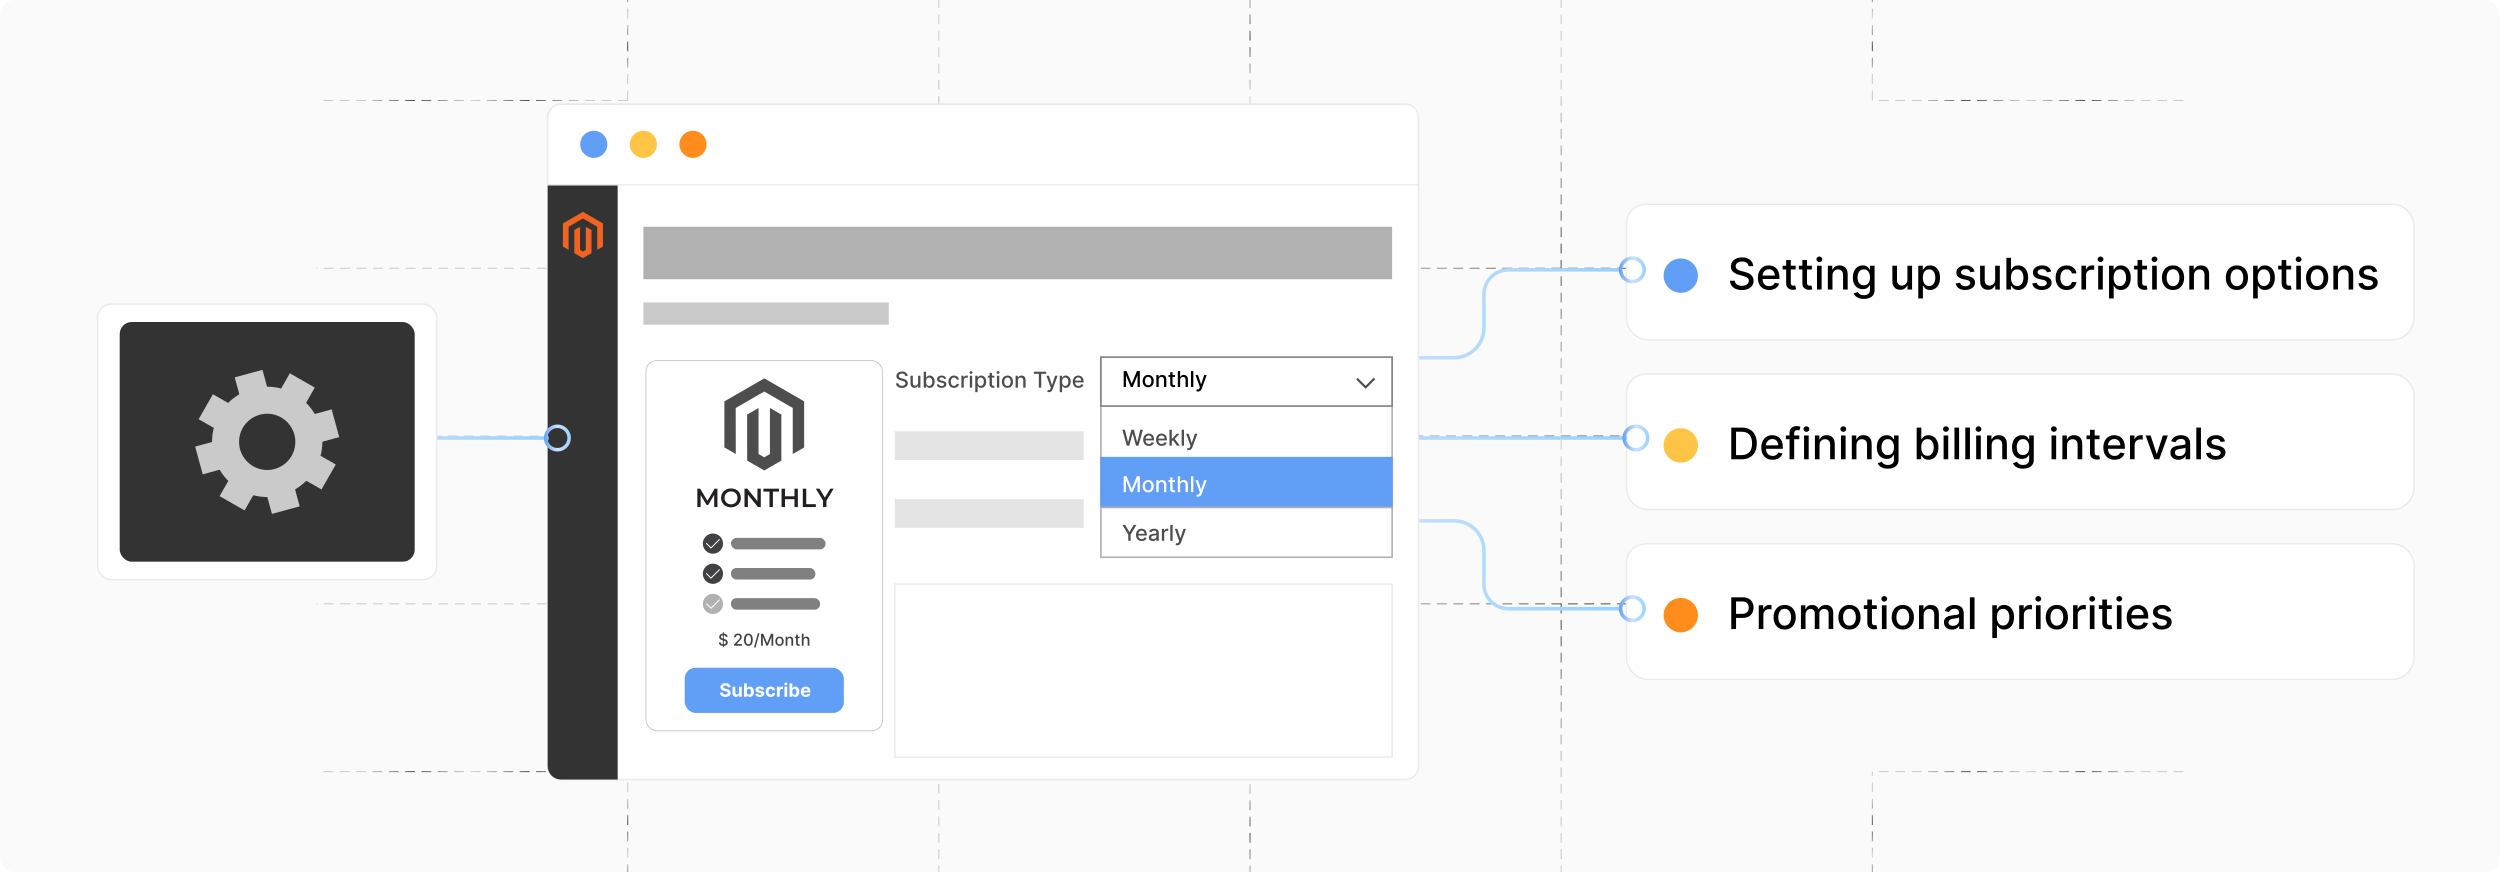 <?xml version="1.0" encoding="UTF-8"?><svg id="Layer_1" xmlns="http://www.w3.org/2000/svg" xmlns:xlink="http://www.w3.org/1999/xlink" viewBox="0 0 860 300"><defs><radialGradient id="radial-gradient" cx="607.082" cy="265.467" fx="607.082" fy="265.467" r="31.43" gradientTransform="translate(-33.298) scale(1.204 1)" gradientUnits="userSpaceOnUse"><stop offset="0" stop-color="#989696" stop-opacity=".5"/><stop offset=".518" stop-color="#231f20"/><stop offset="1" stop-color="#838181" stop-opacity=".5"/></radialGradient><radialGradient id="radial-gradient-2" cx="162.579" fx="162.579" r="31.433" xlink:href="#radial-gradient"/><radialGradient id="radial-gradient-3" cx="384.828" cy="207.733" fx="384.828" fy="207.733" r="188.587" xlink:href="#radial-gradient"/><radialGradient id="radial-gradient-4" cx="384.828" cy="150" fx="384.828" fy="150" r="188.587" xlink:href="#radial-gradient"/><radialGradient id="radial-gradient-5" cx="384.828" cy="92.266" fx="384.828" fy="92.266" r="188.587" xlink:href="#radial-gradient"/><radialGradient id="radial-gradient-6" cy="34.533" fy="34.533" xlink:href="#radial-gradient"/><radialGradient id="radial-gradient-7" cx="162.579" cy="34.533" fx="162.579" fy="34.533" r="31.433" xlink:href="#radial-gradient"/><radialGradient id="radial-gradient-8" cx="562.635" cy="294.334" fx="562.635" fy="294.334" r="20.412" xlink:href="#radial-gradient"/><radialGradient id="radial-gradient-9" cx="562.635" cy="5.666" fx="562.635" fy="5.666" r="20.412" xlink:href="#radial-gradient"/><radialGradient id="radial-gradient-10" cx="473.729" cy="150" fx="473.729" fy="150" r="122.471" xlink:href="#radial-gradient"/><radialGradient id="radial-gradient-11" cx="384.833" fx="384.833" r="40.824" xlink:href="#radial-gradient"/><radialGradient id="radial-gradient-12" cx="384.833" cy="34.533" fx="384.833" fy="34.533" r="40.824" xlink:href="#radial-gradient"/><radialGradient id="radial-gradient-13" cx="295.927" cy="150" fx="295.927" fy="150" r="122.471" xlink:href="#radial-gradient"/><radialGradient id="radial-gradient-14" cx="207.032" cy="294.334" fx="207.032" fy="294.334" r="20.412" xlink:href="#radial-gradient"/><radialGradient id="radial-gradient-15" cx="207.032" cy="5.666" fx="207.032" fy="5.666" r="20.412" xlink:href="#radial-gradient"/><filter id="drop-shadow-10" filterUnits="userSpaceOnUse"><feOffset dx="2" dy="2"/><feGaussianBlur result="blur" stdDeviation="4"/><feFlood flood-color="#333" flood-opacity=".1"/><feComposite in2="blur" operator="in"/><feComposite in="SourceGraphic"/></filter><linearGradient id="linear-gradient" x1="300.997" y1="150.674" x2="559.705" y2="150.674" gradientUnits="userSpaceOnUse"><stop offset=".001" stop-color="#619ff6"/><stop offset=".492" stop-color="#cce1fc"/><stop offset="1" stop-color="#97d2ff"/></linearGradient><linearGradient id="linear-gradient-2" x1="558.109" y1="150.674" x2="567.403" y2="150.674" xlink:href="#linear-gradient"/><linearGradient id="linear-gradient-3" x1="386.826" y1="107.932" x2="557.5" y2="107.932" xlink:href="#linear-gradient"/><linearGradient id="linear-gradient-4" x1="556.891" y1="92.819" x2="566.185" y2="92.819" xlink:href="#linear-gradient"/><linearGradient id="linear-gradient-5" x1="386.826" y1="194.286" x2="557.5" y2="194.286" xlink:href="#linear-gradient"/><linearGradient id="linear-gradient-6" x1="556.891" y1="209.399" x2="566.185" y2="209.399" xlink:href="#linear-gradient"/><filter id="drop-shadow-11" filterUnits="userSpaceOnUse"><feOffset dx="2" dy="2"/><feGaussianBlur result="blur-2" stdDeviation="4"/><feFlood flood-color="#333" flood-opacity=".1"/><feComposite in2="blur-2" operator="in"/><feComposite in="SourceGraphic"/></filter><filter id="drop-shadow-12" filterUnits="userSpaceOnUse"><feOffset dx=".886" dy=".886"/><feGaussianBlur result="blur-3" stdDeviation="2.062"/><feFlood flood-color="#333" flood-opacity=".11"/><feComposite in2="blur-3" operator="in"/><feComposite in="SourceGraphic"/></filter><linearGradient id="linear-gradient-7" x1="39.178" x2="188.705" xlink:href="#linear-gradient"/><linearGradient id="linear-gradient-8" x1="187.109" y1="150.674" x2="196.403" y2="150.674" xlink:href="#linear-gradient"/><filter id="drop-shadow-13" filterUnits="userSpaceOnUse"><feOffset dx="2" dy="2"/><feGaussianBlur result="blur-4" stdDeviation="4"/><feFlood flood-color="#333" flood-opacity=".1"/><feComposite in2="blur-4" operator="in"/><feComposite in="SourceGraphic"/></filter></defs><rect y="0" width="860" height="300" rx="5" ry="5" fill="#fafafa" stroke-width="0"/><line x1="751.085" y1="265.467" x2="644.063" y2="265.467" fill="none" stroke="url(#radial-gradient)" stroke-dasharray="0 0 3.373 2.258" stroke-miterlimit="10" stroke-width=".281"/><line x1="215.949" y1="265.467" x2="108.915" y2="265.467" fill="none" stroke="url(#radial-gradient-2)" stroke-dasharray="0 0 3.373 2.258" stroke-miterlimit="10" stroke-width=".281"/><polyline points="751.085 207.733 644.063 207.733 537.028 207.733 430.006 207.733 322.972 207.733 215.949 207.733 108.915 207.733" fill="none" stroke="url(#radial-gradient-3)" stroke-dasharray="0 0 3.373 2.258" stroke-miterlimit="10" stroke-width=".281"/><polyline points="108.915 150 215.949 150 322.972 150 430.006 150 537.028 150 644.063 150 751.085 150" fill="none" stroke="url(#radial-gradient-4)" stroke-dasharray="0 0 3.373 2.258" stroke-miterlimit="10" stroke-width=".281"/><polyline points="751.085 92.266 644.063 92.266 537.028 92.266 430.006 92.266 322.972 92.266 215.949 92.266 108.915 92.266" fill="none" stroke="url(#radial-gradient-5)" stroke-dasharray="0 0 3.373 2.258" stroke-miterlimit="10" stroke-width=".281"/><line x1="751.085" y1="34.533" x2="644.063" y2="34.533" fill="none" stroke="url(#radial-gradient-6)" stroke-dasharray="0 0 3.373 2.258" stroke-miterlimit="10" stroke-width=".281"/><line x1="215.949" y1="34.533" x2="108.915" y2="34.533" fill="none" stroke="url(#radial-gradient-7)" stroke-dasharray="0 0 3.373 2.258" stroke-miterlimit="10" stroke-width=".281"/><line x1="644.063" y1="323.2" x2="644.063" y2="265.467" fill="none" stroke="url(#radial-gradient-8)" stroke-dasharray="0 0 3.373 2.258" stroke-miterlimit="10" stroke-width=".281"/><line x1="644.063" y1="34.533" x2="644.063" y2="-23.2" fill="none" stroke="url(#radial-gradient-9)" stroke-dasharray="0 0 3.373 2.258" stroke-miterlimit="10" stroke-width=".281"/><polyline points="537.028 -23.2 537.028 34.533 537.028 92.266 537.028 150 537.028 207.733 537.028 265.467 537.028 323.2" fill="none" stroke="url(#radial-gradient-10)" stroke-dasharray="0 0 3.373 2.258" stroke-miterlimit="10" stroke-width=".281"/><polyline points="430.006 207.733 430.006 265.467 430.006 323.2" fill="none" stroke="url(#radial-gradient-11)" stroke-dasharray="0 0 3.373 2.258" stroke-miterlimit="10" stroke-width=".281"/><polyline points="430.006 -23.2 430.006 34.533 430.006 92.266" fill="none" stroke="url(#radial-gradient-12)" stroke-dasharray="0 0 3.373 2.258" stroke-miterlimit="10" stroke-width=".281"/><polyline points="322.972 -23.2 322.972 34.533 322.972 92.266 322.972 150 322.972 207.733 322.972 265.467 322.972 323.2" fill="none" stroke="url(#radial-gradient-13)" stroke-dasharray="0 0 3.373 2.258" stroke-miterlimit="10" stroke-width=".281"/><line x1="215.949" y1="323.2" x2="215.949" y2="265.467" fill="none" stroke="url(#radial-gradient-14)" stroke-dasharray="0 0 3.373 2.258" stroke-miterlimit="10" stroke-width=".281"/><line x1="215.949" y1="34.533" x2="215.949" y2="-23.2" fill="none" stroke="url(#radial-gradient-15)" stroke-dasharray="0 0 3.373 2.258" stroke-miterlimit="10" stroke-width=".281"/><g filter="url(#drop-shadow-10)"><path d="M564.135,68.278h256.674c4.208,0,7.624,3.416,7.624,7.624v31.399c0,4.208-3.416,7.624-7.624,7.624h-255.685c-4.208,0-7.624-3.416-7.624-7.624v-32.388c0-3.662,2.973-6.635,6.635-6.635Z" fill="#fff" stroke="#eaeaea" stroke-miterlimit="10" stroke-width=".5"/><path d="M599.506,89.551c-.057-.504-.291-.895-.703-1.174s-.931-.418-1.556-.418c-.447,0-.834.07-1.161.21-.326.141-.58.332-.759.576-.18.243-.27.519-.27.828,0,.259.061.483.185.671.122.189.284.346.484.472s.416.231.647.315c.231.084.452.151.666.205l1.065.277c.349.085.705.201,1.071.346.365.145.705.337,1.018.575s.565.533.759.884.29.772.29,1.262c0,.618-.159,1.167-.477,1.646-.317.479-.777.858-1.38,1.135-.602.277-1.329.415-2.181.415-.817,0-1.523-.13-2.12-.389-.597-.259-1.063-.628-1.401-1.105-.337-.477-.523-1.045-.56-1.702h1.651c.032.395.161.722.387.983.226.261.515.455.868.581.353.127.741.19,1.164.19.465,0,.88-.074,1.243-.221.364-.147.651-.353.86-.618.21-.264.315-.574.315-.929,0-.323-.092-.588-.274-.794-.183-.206-.43-.377-.74-.511s-.661-.254-1.052-.357l-1.289-.352c-.874-.238-1.565-.587-2.075-1.049-.51-.461-.765-1.072-.765-1.833,0-.628.171-1.177.512-1.646s.803-.834,1.385-1.094c.583-.261,1.239-.392,1.971-.392.739,0,1.392.129,1.958.389s1.013.615,1.34,1.068c.326.453.497.972.511,1.558h-1.587Z" stroke-width="0"/><path d="M606.606,97.759c-.806,0-1.499-.173-2.08-.519-.58-.347-1.027-.835-1.342-1.465s-.472-1.37-.472-2.219c0-.838.157-1.577.472-2.216s.754-1.138,1.32-1.497c.566-.358,1.23-.538,1.99-.538.461,0,.909.077,1.342.23.434.152.822.392,1.167.719.344.327.616.75.815,1.27.199.52.299,1.151.299,1.894v.565h-6.504v-1.193h4.943c0-.419-.086-.791-.256-1.116-.171-.325-.409-.582-.717-.77-.307-.188-.667-.282-1.078-.282-.448,0-.838.109-1.17.328s-.588.502-.767.852c-.18.35-.27.729-.27,1.137v.933c0,.547.097,1.012.291,1.395.193.383.464.675.812.876.348.201.754.301,1.22.301.302,0,.577-.043.825-.131.249-.087.464-.217.644-.391.182-.174.319-.389.416-.644l1.507.272c-.12.444-.336.832-.647,1.164-.31.332-.699.589-1.166.772-.467.183-.999.274-1.596.274Z" stroke-width="0"/><path d="M615.709,89.412v1.278h-4.469v-1.278h4.469ZM612.438,87.452h1.593v7.74c0,.309.046.54.139.695.092.154.212.259.359.314.147.055.309.083.482.083.128,0,.239-.009.335-.026.097-.018.171-.032.224-.043l.288,1.315c-.093.036-.224.072-.395.109-.17.037-.383.058-.639.061-.419.007-.81-.067-1.172-.224s-.655-.398-.879-.725c-.224-.327-.336-.737-.336-1.23v-8.07Z" stroke-width="0"/><path d="M621.286,89.412v1.278h-4.469v-1.278h4.469ZM618.016,87.452h1.593v7.74c0,.309.046.54.139.695.092.154.212.259.359.314.147.055.309.083.482.083.128,0,.239-.009.335-.026.097-.018.171-.032.224-.043l.288,1.315c-.093.036-.224.072-.395.109-.17.037-.383.058-.639.061-.419.007-.81-.067-1.172-.224s-.655-.398-.879-.725c-.224-.327-.336-.737-.336-1.23v-8.07Z" stroke-width="0"/><path d="M623.849,88.15c-.277,0-.514-.093-.711-.28-.197-.186-.296-.409-.296-.668,0-.263.099-.487.296-.674.197-.186.434-.279.711-.279s.514.093.711.279c.197.186.296.411.296.674,0,.259-.099.482-.296.668-.197.186-.434.28-.711.28ZM623.044,97.594v-8.182h1.593v8.182h-1.593Z" stroke-width="0"/><path d="M628.371,92.736v4.858h-1.593v-8.182h1.529v1.331h.101c.189-.433.484-.781.888-1.044.402-.263.911-.395,1.525-.395.558,0,1.046.117,1.465.349s.744.578.976,1.036c.231.458.346,1.024.346,1.699v5.204h-1.593v-5.012c0-.593-.154-1.058-.463-1.393-.31-.335-.733-.503-1.273-.503-.369,0-.697.08-.982.24-.286.16-.512.393-.677.7-.165.308-.248.678-.248,1.111Z" stroke-width="0"/><path d="M639.168,100.833c-.649,0-1.208-.085-1.675-.256-.468-.17-.849-.396-1.143-.676-.295-.281-.516-.588-.661-.922l1.369-.565c.096.156.225.322.387.498.161.176.381.326.66.45.278.124.639.186,1.078.186.605,0,1.103-.146,1.497-.44.395-.293.592-.759.592-1.398v-1.609h-.102c-.096.174-.233.368-.413.581-.179.213-.425.398-.737.554s-.72.234-1.22.234c-.646,0-1.228-.152-1.745-.456-.517-.303-.925-.752-1.225-1.348-.301-.595-.45-1.327-.45-2.197,0-.87.148-1.616.444-2.237.297-.622.704-1.098,1.223-1.431.519-.332,1.106-.498,1.764-.498.508,0,.918.085,1.23.253.312.169.557.365.732.588s.311.421.407.591h.117v-1.326h1.56v8.363c0,.703-.163,1.28-.49,1.731-.326.451-.768.785-1.323,1.002-.556.217-1.182.325-1.878.325ZM639.152,96.151c.458,0,.846-.107,1.164-.322.317-.215.559-.524.724-.927.165-.403.248-.887.248-1.451,0-.55-.082-1.035-.245-1.454-.163-.419-.403-.747-.719-.983-.316-.236-.707-.354-1.172-.354-.479,0-.879.123-1.199.371-.319.247-.56.582-.722,1.004-.161.422-.242.895-.242,1.417,0,.536.082,1.007.245,1.412s.405.721.728.948c.321.228.718.341,1.19.341Z" stroke-width="0"/><path d="M654.152,94.201v-4.789h1.598v8.182h-1.566v-1.417h-.085c-.189.437-.489.8-.902,1.089-.414.29-.928.434-1.543.434-.525,0-.989-.116-1.393-.349-.403-.233-.719-.578-.948-1.036-.229-.458-.344-1.024-.344-1.699v-5.204h1.593v5.012c0,.558.154,1.002.464,1.331.309.331.71.496,1.204.496.298,0,.596-.075.892-.224.297-.149.544-.374.74-.677.197-.302.294-.685.291-1.15Z" stroke-width="0"/><path d="M657.886,100.662v-11.25h1.556v1.326h.133c.093-.17.226-.368.4-.591.174-.224.415-.42.724-.588.31-.169.718-.253,1.226-.253.66,0,1.25.167,1.769.501s.926.815,1.223,1.443c.296.629.444,1.385.444,2.269,0,.884-.147,1.641-.442,2.272s-.699,1.115-1.214,1.454c-.516.339-1.103.509-1.764.509-.497,0-.902-.084-1.217-.25-.315-.167-.56-.362-.738-.586-.177-.224-.314-.423-.41-.597h-.096v4.341h-1.593ZM659.447,93.503c0,.575.083,1.08.25,1.513s.408.771.725,1.015c.315.243.703.365,1.161.365.476,0,.873-.127,1.193-.381.319-.253.561-.599.727-1.036.165-.437.248-.929.248-1.476,0-.54-.081-1.024-.242-1.454-.162-.43-.403-.769-.725-1.018s-.722-.373-1.201-.373c-.462,0-.852.119-1.169.357-.318.238-.559.57-.723.996-.163.426-.244.923-.244,1.492Z" stroke-width="0"/><path d="M677.249,91.41l-1.444.255c-.06-.185-.155-.36-.284-.527-.13-.167-.305-.304-.525-.41-.22-.106-.495-.16-.825-.16-.451,0-.828.1-1.13.301s-.452.459-.452.775c0,.273.101.494.304.66.202.167.529.304.98.41l1.3.298c.753.174,1.315.442,1.684.804.369.362.554.833.554,1.412,0,.49-.141.926-.423,1.308-.283.381-.675.681-1.178.897-.503.216-1.084.325-1.744.325-.916,0-1.664-.196-2.243-.588-.578-.393-.934-.951-1.065-1.675l1.54-.234c.096.401.293.704.591.908.299.204.688.306,1.167.306.521,0,.94-.109,1.252-.328s.469-.485.469-.802c0-.255-.096-.47-.285-.644-.19-.174-.48-.305-.871-.394l-1.385-.304c-.764-.174-1.327-.451-1.691-.831-.364-.38-.546-.861-.546-1.443,0-.483.135-.905.404-1.268.271-.362.644-.645,1.119-.85s1.02-.307,1.635-.307c.885,0,1.581.191,2.089.573s.843.892,1.007,1.532Z" stroke-width="0"/><path d="M684.338,94.201v-4.789h1.598v8.182h-1.566v-1.417h-.085c-.189.437-.489.8-.902,1.089-.414.29-.928.434-1.543.434-.525,0-.989-.116-1.393-.349-.403-.233-.719-.578-.948-1.036-.229-.458-.344-1.024-.344-1.699v-5.204h1.593v5.012c0,.558.154,1.002.464,1.331.309.331.71.496,1.204.496.298,0,.596-.075.892-.224.297-.149.544-.374.74-.677.197-.302.294-.685.291-1.15Z" stroke-width="0"/><path d="M688.199,97.594v-10.909h1.593v4.054h.096c.093-.17.226-.368.399-.591.175-.224.416-.42.725-.588.31-.169.718-.253,1.226-.253.66,0,1.25.167,1.769.501s.926.815,1.223,1.443c.296.629.444,1.385.444,2.269,0,.884-.147,1.641-.442,2.272s-.699,1.115-1.214,1.454c-.516.339-1.103.509-1.764.509-.497,0-.902-.084-1.217-.25-.315-.167-.56-.362-.738-.586-.178-.224-.314-.423-.41-.597h-.133v1.273h-1.556ZM689.76,93.503c0,.575.084,1.08.251,1.513s.408.771.725,1.015c.315.243.703.365,1.161.365.476,0,.873-.127,1.193-.381.319-.253.561-.599.727-1.036.165-.437.248-.929.248-1.476,0-.54-.081-1.024-.242-1.454-.162-.43-.403-.769-.725-1.018s-.722-.373-1.201-.373c-.462,0-.852.119-1.17.357-.317.238-.558.57-.722.996-.163.426-.245.923-.245,1.492Z" stroke-width="0"/><path d="M703.589,91.41l-1.444.255c-.06-.185-.155-.36-.284-.527-.13-.167-.305-.304-.525-.41-.22-.106-.495-.16-.825-.16-.451,0-.828.1-1.13.301s-.452.459-.452.775c0,.273.101.494.304.66.202.167.529.304.98.41l1.3.298c.753.174,1.315.442,1.684.804.369.362.554.833.554,1.412,0,.49-.141.926-.423,1.308-.283.381-.675.681-1.178.897-.503.216-1.084.325-1.744.325-.916,0-1.664-.196-2.243-.588-.578-.393-.934-.951-1.065-1.675l1.54-.234c.096.401.293.704.591.908.299.204.688.306,1.167.306.521,0,.94-.109,1.252-.328s.469-.485.469-.802c0-.255-.096-.47-.285-.644-.19-.174-.48-.305-.871-.394l-1.385-.304c-.764-.174-1.327-.451-1.691-.831-.364-.38-.546-.861-.546-1.443,0-.483.135-.905.404-1.268.271-.362.644-.645,1.119-.85s1.02-.307,1.635-.307c.885,0,1.581.191,2.089.573s.843.892,1.007,1.532Z" stroke-width="0"/><path d="M708.941,97.759c-.791,0-1.473-.18-2.042-.54-.57-.36-1.008-.858-1.313-1.494s-.458-1.364-.458-2.184c0-.831.156-1.565.469-2.203.312-.637.753-1.135,1.321-1.494.567-.358,1.237-.538,2.008-.538.621,0,1.176.115,1.662.344s.88.55,1.18.961c.3.412.478.893.535,1.444h-1.55c-.085-.384-.279-.714-.583-.991-.304-.277-.71-.415-1.218-.415-.443,0-.831.116-1.163.349-.333.233-.591.563-.775.991-.185.428-.277.933-.277,1.516,0,.597.091,1.111.272,1.544.182.434.439.769.77,1.007.332.238.724.357,1.174.357.302,0,.576-.056.823-.168.247-.112.455-.273.623-.482.169-.209.287-.461.354-.756h1.55c-.057.529-.229,1.002-.517,1.417-.287.415-.672.742-1.153.98s-1.045.357-1.691.357Z" stroke-width="0"/><path d="M714.013,97.594v-8.182h1.54v1.299h.085c.149-.44.413-.787.791-1.041s.807-.381,1.286-.381c.1,0,.218.003.354.011.137.007.244.016.322.026v1.523c-.064-.018-.178-.038-.341-.061-.163-.023-.327-.035-.49-.035-.376,0-.711.079-1.004.237-.293.158-.524.377-.695.655-.17.279-.256.596-.256.951v4.997h-1.593Z" stroke-width="0"/><path d="M720.58,88.15c-.277,0-.514-.093-.711-.28-.197-.186-.296-.409-.296-.668,0-.263.099-.487.296-.674.197-.186.434-.279.711-.279s.514.093.711.279c.197.186.296.411.296.674,0,.259-.099.482-.296.668-.197.186-.434.28-.711.28ZM719.775,97.594v-8.182h1.593v8.182h-1.593Z" stroke-width="0"/><path d="M723.51,100.662v-11.25h1.556v1.326h.133c.093-.17.226-.368.4-.591.174-.224.415-.42.724-.588.31-.169.718-.253,1.226-.253.66,0,1.25.167,1.769.501s.926.815,1.223,1.443c.296.629.444,1.385.444,2.269,0,.884-.147,1.641-.442,2.272s-.699,1.115-1.214,1.454c-.516.339-1.103.509-1.764.509-.497,0-.902-.084-1.217-.25-.315-.167-.56-.362-.738-.586-.177-.224-.314-.423-.41-.597h-.096v4.341h-1.593ZM725.071,93.503c0,.575.083,1.08.25,1.513s.408.771.725,1.015c.315.243.703.365,1.161.365.476,0,.873-.127,1.193-.381.319-.253.561-.599.727-1.036.165-.437.248-.929.248-1.476,0-.54-.081-1.024-.242-1.454-.162-.43-.403-.769-.725-1.018s-.722-.373-1.201-.373c-.462,0-.852.119-1.169.357-.318.238-.559.57-.723.996-.163.426-.244.923-.244,1.492Z" stroke-width="0"/><path d="M736.587,89.412v1.278h-4.469v-1.278h4.469ZM733.316,87.452h1.593v7.74c0,.309.046.54.139.695.092.154.212.259.359.314.147.055.309.083.482.083.128,0,.239-.009.335-.026.097-.018.171-.032.224-.043l.288,1.315c-.093.036-.224.072-.395.109-.17.037-.383.058-.639.061-.419.007-.81-.067-1.172-.224s-.655-.398-.879-.725c-.224-.327-.336-.737-.336-1.23v-8.07Z" stroke-width="0"/><path d="M739.149,88.15c-.277,0-.514-.093-.711-.28-.197-.186-.296-.409-.296-.668,0-.263.099-.487.296-.674.197-.186.434-.279.711-.279s.514.093.711.279c.197.186.296.411.296.674,0,.259-.099.482-.296.668-.197.186-.434.28-.711.28ZM738.345,97.594v-8.182h1.593v8.182h-1.593Z" stroke-width="0"/><path d="M745.524,97.759c-.767,0-1.435-.176-2.008-.527-.571-.352-1.016-.843-1.332-1.476-.315-.632-.474-1.371-.474-2.216,0-.849.158-1.591.474-2.227.316-.636.761-1.129,1.332-1.481.572-.352,1.241-.527,2.008-.527.768,0,1.437.176,2.009.527.571.352,1.016.845,1.331,1.481.316.636.475,1.378.475,2.227,0,.845-.158,1.584-.475,2.216-.315.632-.76,1.124-1.331,1.476-.572.352-1.241.527-2.009.527ZM745.53,96.422c.497,0,.909-.131,1.235-.394.327-.263.569-.613.728-1.049.158-.437.237-.918.237-1.444,0-.522-.079-1.002-.237-1.441-.158-.439-.4-.791-.728-1.057-.326-.267-.738-.399-1.235-.399-.501,0-.915.133-1.244.399-.328.266-.571.619-.73,1.057-.158.439-.237.919-.237,1.441,0,.526.079,1.007.237,1.444.158.436.401.787.73,1.049.329.263.743.394,1.244.394Z" stroke-width="0"/><path d="M752.705,92.736v4.858h-1.593v-8.182h1.529v1.331h.101c.189-.433.484-.781.888-1.044.402-.263.911-.395,1.525-.395.558,0,1.046.117,1.465.349s.744.578.976,1.036c.231.458.346,1.024.346,1.699v5.204h-1.593v-5.012c0-.593-.154-1.058-.463-1.393-.31-.335-.733-.503-1.273-.503-.369,0-.697.08-.982.24-.286.16-.512.393-.677.7-.165.308-.248.678-.248,1.111Z" stroke-width="0"/><path d="M767.492,97.759c-.767,0-1.435-.176-2.008-.527-.571-.352-1.016-.843-1.332-1.476-.315-.632-.474-1.371-.474-2.216,0-.849.158-1.591.474-2.227.316-.636.761-1.129,1.332-1.481.572-.352,1.241-.527,2.008-.527.768,0,1.437.176,2.009.527.571.352,1.016.845,1.331,1.481.316.636.475,1.378.475,2.227,0,.845-.158,1.584-.475,2.216-.315.632-.76,1.124-1.331,1.476-.572.352-1.241.527-2.009.527ZM767.498,96.422c.497,0,.909-.131,1.235-.394.327-.263.569-.613.728-1.049.158-.437.237-.918.237-1.444,0-.522-.079-1.002-.237-1.441-.158-.439-.4-.791-.728-1.057-.326-.267-.738-.399-1.235-.399-.501,0-.915.133-1.244.399-.328.266-.571.619-.73,1.057-.158.439-.237.919-.237,1.441,0,.526.079,1.007.237,1.444.158.436.401.787.73,1.049.329.263.743.394,1.244.394Z" stroke-width="0"/><path d="M773.079,100.662v-11.25h1.556v1.326h.133c.093-.17.226-.368.4-.591.174-.224.415-.42.724-.588.31-.169.718-.253,1.226-.253.66,0,1.25.167,1.769.501s.926.815,1.223,1.443c.296.629.444,1.385.444,2.269,0,.884-.147,1.641-.442,2.272s-.699,1.115-1.214,1.454c-.516.339-1.103.509-1.764.509-.497,0-.902-.084-1.217-.25-.315-.167-.56-.362-.738-.586-.177-.224-.314-.423-.41-.597h-.096v4.341h-1.593ZM774.641,93.503c0,.575.083,1.08.25,1.513s.408.771.725,1.015c.315.243.703.365,1.161.365.476,0,.873-.127,1.193-.381.319-.253.561-.599.727-1.036.165-.437.248-.929.248-1.476,0-.54-.081-1.024-.242-1.454-.162-.43-.403-.769-.725-1.018s-.722-.373-1.201-.373c-.462,0-.852.119-1.169.357-.318.238-.559.57-.723.996-.163.426-.244.923-.244,1.492Z" stroke-width="0"/><path d="M786.156,89.412v1.278h-4.469v-1.278h4.469ZM782.886,87.452h1.593v7.74c0,.309.046.54.139.695.092.154.212.259.359.314.147.055.309.083.482.083.128,0,.239-.009.335-.026.097-.018.171-.032.224-.043l.288,1.315c-.093.036-.224.072-.395.109-.17.037-.383.058-.639.061-.419.007-.81-.067-1.172-.224s-.655-.398-.879-.725c-.224-.327-.336-.737-.336-1.23v-8.07Z" stroke-width="0"/><path d="M788.719,88.15c-.277,0-.514-.093-.711-.28-.197-.186-.296-.409-.296-.668,0-.263.099-.487.296-.674.197-.186.434-.279.711-.279s.514.093.711.279c.197.186.296.411.296.674,0,.259-.099.482-.296.668-.197.186-.434.28-.711.28ZM787.914,97.594v-8.182h1.593v8.182h-1.593Z" stroke-width="0"/><path d="M795.095,97.759c-.767,0-1.435-.176-2.008-.527-.571-.352-1.016-.843-1.332-1.476-.315-.632-.474-1.371-.474-2.216,0-.849.158-1.591.474-2.227.316-.636.761-1.129,1.332-1.481.572-.352,1.241-.527,2.008-.527.768,0,1.437.176,2.009.527.571.352,1.016.845,1.331,1.481.316.636.475,1.378.475,2.227,0,.845-.158,1.584-.475,2.216-.315.632-.76,1.124-1.331,1.476-.572.352-1.241.527-2.009.527ZM795.101,96.422c.497,0,.909-.131,1.235-.394.327-.263.569-.613.728-1.049.158-.437.237-.918.237-1.444,0-.522-.079-1.002-.237-1.441-.158-.439-.4-.791-.728-1.057-.326-.267-.738-.399-1.235-.399-.501,0-.915.133-1.244.399-.328.266-.571.619-.73,1.057-.158.439-.237.919-.237,1.441,0,.526.079,1.007.237,1.444.158.436.401.787.73,1.049.329.263.743.394,1.244.394Z" stroke-width="0"/><path d="M802.274,92.736v4.858h-1.593v-8.182h1.529v1.331h.101c.189-.433.484-.781.888-1.044.402-.263.911-.395,1.525-.395.558,0,1.046.117,1.465.349s.744.578.976,1.036c.231.458.346,1.024.346,1.699v5.204h-1.593v-5.012c0-.593-.154-1.058-.463-1.393-.31-.335-.733-.503-1.273-.503-.369,0-.697.08-.982.24-.286.16-.512.393-.677.7-.165.308-.248.678-.248,1.111Z" stroke-width="0"/><path d="M815.773,91.41l-1.444.255c-.06-.185-.155-.36-.284-.527-.13-.167-.305-.304-.525-.41-.22-.106-.495-.16-.825-.16-.451,0-.828.1-1.13.301s-.452.459-.452.775c0,.273.101.494.304.66.202.167.529.304.98.41l1.3.298c.753.174,1.315.442,1.684.804.369.362.554.833.554,1.412,0,.49-.141.926-.423,1.308-.283.381-.675.681-1.178.897-.503.216-1.084.325-1.744.325-.916,0-1.664-.196-2.243-.588-.578-.393-.934-.951-1.065-1.675l1.54-.234c.096.401.293.704.591.908.299.204.688.306,1.167.306.521,0,.94-.109,1.252-.328s.469-.485.469-.802c0-.255-.096-.47-.285-.644-.19-.174-.48-.305-.871-.394l-1.385-.304c-.764-.174-1.327-.451-1.691-.831-.364-.38-.546-.861-.546-1.443,0-.483.135-.905.404-1.268.271-.362.644-.645,1.119-.85s1.02-.307,1.635-.307c.885,0,1.581.191,2.089.573s.843.892,1.007,1.532Z" stroke-width="0"/><circle cx="576.186" cy="92.819" r="5.909" fill="#619ff6" stroke-width="0"/><path d="M564.135,126.677h256.674c4.208,0,7.624,3.416,7.624,7.624v31.399c0,4.208-3.416,7.624-7.624,7.624h-255.685c-4.208,0-7.624-3.416-7.624-7.624v-32.388c0-3.662,2.973-6.635,6.635-6.635Z" fill="#fff" stroke="#eaeaea" stroke-miterlimit="10" stroke-width=".5"/><path d="M597.088,155.993h-3.532v-10.909h3.644c1.069,0,1.987.218,2.754.653.768.435,1.355,1.058,1.766,1.87s.615,1.783.615,2.916c0,1.137-.207,2.113-.62,2.93-.414.817-1.012,1.445-1.793,1.883s-1.726.658-2.833.658ZM595.202,154.555h1.795c.831,0,1.522-.157,2.072-.472.55-.315.962-.77,1.235-1.369.273-.598.41-1.329.41-2.192,0-.856-.136-1.582-.407-2.178-.272-.597-.676-1.05-1.212-1.358-.536-.309-1.202-.463-1.997-.463h-1.897v8.033Z" stroke-width="0"/><path d="M607.778,156.158c-.806,0-1.499-.173-2.08-.519-.58-.347-1.027-.835-1.342-1.465s-.472-1.37-.472-2.219c0-.838.157-1.577.472-2.216s.754-1.138,1.32-1.497c.566-.358,1.23-.538,1.99-.538.461,0,.909.077,1.342.23.434.152.822.392,1.167.719.344.327.616.75.815,1.27.199.52.299,1.151.299,1.894v.565h-6.504v-1.193h4.943c0-.419-.086-.791-.256-1.116-.171-.325-.409-.582-.717-.77-.307-.188-.667-.282-1.078-.282-.448,0-.838.109-1.17.328s-.588.502-.767.852c-.18.35-.27.729-.27,1.137v.933c0,.547.097,1.012.291,1.395.193.383.464.675.812.876.348.201.754.301,1.22.301.302,0,.577-.043.825-.131.249-.087.464-.217.644-.391.182-.174.319-.389.416-.644l1.507.272c-.12.444-.336.832-.647,1.164-.31.332-.699.589-1.166.772-.467.183-.999.274-1.596.274Z" stroke-width="0"/><path d="M616.956,147.811v1.278h-4.624v-1.278h4.624ZM613.6,155.993v-9.13c0-.511.112-.936.336-1.276.224-.339.52-.593.89-.762.369-.169.77-.253,1.204-.253.319,0,.593.026.82.077.227.052.396.099.506.141l-.373,1.289c-.074-.021-.171-.047-.288-.077s-.259-.045-.426-.045c-.387,0-.663.096-.828.288-.165.192-.248.469-.248.831v8.917h-1.593Z" stroke-width="0"/><path d="M619.401,146.549c-.277,0-.514-.093-.711-.28-.197-.186-.296-.409-.296-.668,0-.263.099-.487.296-.674.197-.186.434-.279.711-.279s.514.093.711.279c.197.186.296.411.296.674,0,.259-.099.482-.296.668-.197.186-.434.28-.711.28ZM618.597,155.993v-8.182h1.593v8.182h-1.593Z" stroke-width="0"/><path d="M623.923,151.135v4.858h-1.593v-8.182h1.529v1.331h.101c.189-.433.484-.781.888-1.044.402-.263.911-.395,1.525-.395.558,0,1.046.117,1.465.349s.744.578.976,1.036c.231.458.346,1.024.346,1.699v5.204h-1.593v-5.012c0-.593-.154-1.058-.463-1.393-.31-.335-.733-.503-1.273-.503-.369,0-.697.08-.982.24-.286.16-.512.393-.677.7-.165.308-.248.678-.248,1.111Z" stroke-width="0"/><path d="M632.095,146.549c-.277,0-.514-.093-.711-.28-.197-.186-.296-.409-.296-.668,0-.263.099-.487.296-.674.197-.186.434-.279.711-.279s.514.093.711.279c.197.186.296.411.296.674,0,.259-.099.482-.296.668-.197.186-.434.28-.711.28ZM631.29,155.993v-8.182h1.593v8.182h-1.593Z" stroke-width="0"/><path d="M636.616,151.135v4.858h-1.593v-8.182h1.529v1.331h.101c.189-.433.484-.781.888-1.044.402-.263.911-.395,1.525-.395.558,0,1.046.117,1.465.349s.744.578.976,1.036c.231.458.346,1.024.346,1.699v5.204h-1.593v-5.012c0-.593-.154-1.058-.463-1.393-.31-.335-.733-.503-1.273-.503-.369,0-.697.08-.982.24-.286.16-.512.393-.677.7-.165.308-.248.678-.248,1.111Z" stroke-width="0"/><path d="M647.414,159.232c-.649,0-1.208-.085-1.675-.256-.468-.17-.849-.396-1.143-.676-.295-.281-.516-.588-.661-.922l1.369-.565c.096.156.225.322.387.498.161.176.381.326.66.45.278.124.639.186,1.078.186.605,0,1.103-.146,1.497-.44.395-.293.592-.759.592-1.398v-1.609h-.102c-.096.174-.233.368-.413.581-.179.213-.425.398-.737.554s-.72.234-1.22.234c-.646,0-1.228-.152-1.745-.456-.517-.303-.925-.752-1.225-1.348-.301-.595-.45-1.327-.45-2.197,0-.87.148-1.616.444-2.237.297-.622.704-1.098,1.223-1.431.519-.332,1.106-.498,1.764-.498.508,0,.918.085,1.23.253.312.169.557.365.732.588s.311.421.407.591h.117v-1.326h1.56v8.363c0,.703-.163,1.28-.49,1.731-.326.451-.768.785-1.323,1.002-.556.217-1.182.325-1.878.325ZM647.398,154.55c.458,0,.846-.107,1.164-.322.317-.215.559-.524.724-.927.165-.403.248-.887.248-1.451,0-.55-.082-1.035-.245-1.454-.163-.419-.403-.747-.719-.983-.316-.236-.707-.354-1.172-.354-.479,0-.879.123-1.199.371-.319.247-.56.582-.722,1.004-.161.422-.242.895-.242,1.417,0,.536.082,1.007.245,1.412s.405.721.728.948c.321.228.718.341,1.19.341Z" stroke-width="0"/><path d="M657.342,155.993v-10.909h1.593v4.054h.096c.093-.17.226-.368.399-.591.175-.224.416-.42.725-.588.31-.169.718-.253,1.226-.253.66,0,1.25.167,1.769.501s.926.815,1.223,1.443c.296.629.444,1.385.444,2.269,0,.884-.147,1.641-.442,2.272s-.699,1.115-1.214,1.454c-.516.339-1.103.509-1.764.509-.497,0-.902-.084-1.217-.25-.315-.167-.56-.362-.738-.586-.178-.224-.314-.423-.41-.597h-.133v1.273h-1.556ZM658.902,151.902c0,.575.084,1.08.251,1.513s.408.771.725,1.015c.315.243.703.365,1.161.365.476,0,.873-.127,1.193-.381.319-.253.561-.599.727-1.036.165-.437.248-.929.248-1.476,0-.54-.081-1.024-.242-1.454-.162-.43-.403-.769-.725-1.018s-.722-.373-1.201-.373c-.462,0-.852.119-1.17.357-.317.238-.558.57-.722.996-.163.426-.245.923-.245,1.492Z" stroke-width="0"/><path d="M667.404,146.549c-.277,0-.514-.093-.711-.28-.197-.186-.296-.409-.296-.668,0-.263.099-.487.296-.674.197-.186.434-.279.711-.279s.514.093.711.279c.197.186.296.411.296.674,0,.259-.099.482-.296.668-.197.186-.434.28-.711.28ZM666.6,155.993v-8.182h1.593v8.182h-1.593Z" stroke-width="0"/><path d="M671.927,145.084v10.909h-1.593v-10.909h1.593Z" stroke-width="0"/><path d="M675.66,145.084v10.909h-1.593v-10.909h1.593Z" stroke-width="0"/><path d="M678.606,146.549c-.277,0-.514-.093-.711-.28-.197-.186-.296-.409-.296-.668,0-.263.099-.487.296-.674.197-.186.434-.279.711-.279s.514.093.711.279c.197.186.296.411.296.674,0,.259-.099.482-.296.668-.197.186-.434.28-.711.28ZM677.802,155.993v-8.182h1.593v8.182h-1.593Z" stroke-width="0"/><path d="M683.129,151.135v4.858h-1.593v-8.182h1.529v1.331h.101c.189-.433.484-.781.888-1.044.402-.263.911-.395,1.525-.395.558,0,1.046.117,1.465.349s.744.578.976,1.036c.231.458.346,1.024.346,1.699v5.204h-1.593v-5.012c0-.593-.154-1.058-.463-1.393-.31-.335-.733-.503-1.273-.503-.369,0-.697.08-.982.24-.286.16-.512.393-.677.7-.165.308-.248.678-.248,1.111Z" stroke-width="0"/><path d="M693.926,159.232c-.649,0-1.208-.085-1.675-.256-.468-.17-.849-.396-1.143-.676-.295-.281-.516-.588-.661-.922l1.369-.565c.096.156.225.322.387.498.161.176.381.326.66.45.278.124.639.186,1.078.186.605,0,1.103-.146,1.497-.44.395-.293.592-.759.592-1.398v-1.609h-.102c-.096.174-.233.368-.413.581-.179.213-.425.398-.737.554s-.72.234-1.22.234c-.646,0-1.228-.152-1.745-.456-.517-.303-.925-.752-1.225-1.348-.301-.595-.45-1.327-.45-2.197,0-.87.148-1.616.444-2.237.297-.622.704-1.098,1.223-1.431.519-.332,1.106-.498,1.764-.498.508,0,.918.085,1.23.253.312.169.557.365.732.588s.311.421.407.591h.117v-1.326h1.56v8.363c0,.703-.163,1.28-.49,1.731-.326.451-.768.785-1.323,1.002-.556.217-1.182.325-1.878.325ZM693.91,154.55c.458,0,.846-.107,1.164-.322.317-.215.559-.524.724-.927.165-.403.248-.887.248-1.451,0-.55-.082-1.035-.245-1.454-.163-.419-.403-.747-.719-.983-.316-.236-.707-.354-1.172-.354-.479,0-.879.123-1.199.371-.319.247-.56.582-.722,1.004-.161.422-.242.895-.242,1.417,0,.536.082,1.007.245,1.412s.405.721.728.948c.321.228.718.341,1.19.341Z" stroke-width="0"/><path d="M704.531,146.549c-.277,0-.514-.093-.711-.28-.197-.186-.296-.409-.296-.668,0-.263.099-.487.296-.674.197-.186.434-.279.711-.279s.514.093.711.279c.197.186.296.411.296.674,0,.259-.099.482-.296.668-.197.186-.434.28-.711.28ZM703.727,155.993v-8.182h1.593v8.182h-1.593Z" stroke-width="0"/><path d="M709.054,151.135v4.858h-1.593v-8.182h1.529v1.331h.101c.189-.433.484-.781.888-1.044.402-.263.911-.395,1.525-.395.558,0,1.046.117,1.465.349s.744.578.976,1.036c.231.458.346,1.024.346,1.699v5.204h-1.593v-5.012c0-.593-.154-1.058-.463-1.393-.31-.335-.733-.503-1.273-.503-.369,0-.697.08-.982.24-.286.16-.512.393-.677.7-.165.308-.248.678-.248,1.111Z" stroke-width="0"/><path d="M720.239,147.811v1.278h-4.469v-1.278h4.469ZM716.969,145.851h1.593v7.74c0,.309.046.54.139.695.092.154.212.259.359.314.147.055.309.083.482.083.128,0,.239-.009.335-.026.097-.018.171-.032.224-.043l.288,1.315c-.093.036-.224.072-.395.109-.17.037-.383.058-.639.061-.419.007-.81-.067-1.172-.224s-.655-.398-.879-.725c-.224-.327-.336-.737-.336-1.23v-8.07Z" stroke-width="0"/><path d="M725.438,156.158c-.806,0-1.499-.173-2.08-.519-.58-.347-1.027-.835-1.342-1.465s-.472-1.37-.472-2.219c0-.838.157-1.577.472-2.216s.754-1.138,1.32-1.497c.566-.358,1.23-.538,1.99-.538.461,0,.909.077,1.342.23.434.152.822.392,1.167.719.344.327.616.75.815,1.27.199.52.299,1.151.299,1.894v.565h-6.504v-1.193h4.943c0-.419-.086-.791-.256-1.116-.171-.325-.409-.582-.717-.77-.307-.188-.667-.282-1.078-.282-.448,0-.838.109-1.17.328s-.588.502-.767.852c-.18.35-.27.729-.27,1.137v.933c0,.547.097,1.012.291,1.395.193.383.464.675.812.876.348.201.754.301,1.22.301.302,0,.577-.043.825-.131.249-.087.464-.217.644-.391.182-.174.319-.389.416-.644l1.507.272c-.12.444-.336.832-.647,1.164-.31.332-.699.589-1.166.772-.467.183-.999.274-1.596.274Z" stroke-width="0"/><path d="M730.722,155.993v-8.182h1.54v1.299h.085c.149-.44.413-.787.791-1.041s.807-.381,1.286-.381c.1,0,.218.003.354.011.137.007.244.016.322.026v1.523c-.064-.018-.178-.038-.341-.061-.163-.023-.327-.035-.49-.035-.376,0-.711.079-1.004.237-.293.158-.524.377-.695.655-.17.279-.256.596-.256.951v4.997h-1.593Z" stroke-width="0"/><path d="M743.741,147.811l-2.968,8.182h-1.704l-2.973-8.182h1.71l2.072,6.296h.085l2.067-6.296h1.71Z" stroke-width="0"/><path d="M747.374,156.174c-.519,0-.987-.097-1.406-.29-.42-.193-.751-.475-.994-.844-.243-.369-.364-.822-.364-1.358,0-.461.088-.841.266-1.14s.418-.535.72-.709.639-.305,1.012-.394.753-.156,1.14-.203c.49-.057.888-.104,1.193-.141s.527-.099.666-.184c.139-.085.208-.224.208-.415v-.038c0-.465-.131-.825-.392-1.081s-.649-.384-1.164-.384c-.536,0-.958.118-1.265.354-.308.236-.519.498-.637.786l-1.497-.341c.178-.497.438-.899.78-1.206s.738-.531,1.185-.671c.447-.14.918-.21,1.411-.21.327,0,.674.039,1.042.115.367.076.712.216,1.033.418.321.203.585.491.791.866s.309.86.309,1.457v5.433h-1.556v-1.119h-.064c-.103.206-.258.409-.464.607s-.471.364-.793.495c-.323.131-.711.197-1.161.197ZM747.72,154.896c.44,0,.817-.087,1.132-.261.315-.174.554-.402.72-.685.165-.282.247-.585.247-.908v-1.055c-.057.057-.166.109-.327.157-.162.048-.346.089-.552.123s-.406.064-.602.091c-.195.026-.359.049-.49.066-.309.039-.591.105-.845.197s-.456.225-.606.397c-.151.172-.227.4-.227.685,0,.394.145.692.436.892.291.201.662.301,1.113.301Z" stroke-width="0"/><path d="M755.124,145.084v10.909h-1.593v-10.909h1.593Z" stroke-width="0"/><path d="M763.396,149.809l-1.444.255c-.06-.185-.155-.36-.284-.527-.13-.167-.305-.304-.525-.41-.22-.106-.495-.16-.825-.16-.451,0-.828.1-1.13.301s-.452.459-.452.775c0,.273.101.494.304.66.202.167.529.304.98.41l1.3.298c.753.174,1.315.442,1.684.804.369.362.554.833.554,1.412,0,.49-.141.926-.423,1.308-.283.381-.675.681-1.178.897-.503.216-1.084.325-1.744.325-.916,0-1.664-.196-2.243-.588-.578-.393-.934-.951-1.065-1.675l1.54-.234c.096.401.293.704.591.908.299.204.688.306,1.167.306.521,0,.94-.109,1.252-.328s.469-.485.469-.802c0-.255-.096-.47-.285-.644-.19-.174-.48-.305-.871-.394l-1.385-.304c-.764-.174-1.327-.451-1.691-.831-.364-.38-.546-.861-.546-1.443,0-.483.135-.905.404-1.268.271-.362.644-.645,1.119-.85s1.02-.307,1.635-.307c.885,0,1.581.191,2.089.573s.843.892,1.007,1.532Z" stroke-width="0"/><circle cx="576.186" cy="151.218" r="5.909" fill="#fec446" stroke-width="0"/><path d="M564.135,185.076h256.674c4.208,0,7.624,3.416,7.624,7.624v31.399c0,4.208-3.416,7.624-7.624,7.624h-255.685c-4.208,0-7.624-3.416-7.624-7.624v-32.388c0-3.662,2.973-6.635,6.635-6.635Z" fill="#fff" stroke="#eaeaea" stroke-miterlimit="10" stroke-width=".5"/><path d="M593.556,214.392v-10.909h3.889c.849,0,1.552.155,2.109.463.558.309.975.731,1.252,1.265.277.535.415,1.136.415,1.803,0,.671-.139,1.274-.418,1.809-.278.534-.697.957-1.257,1.268s-1.262.466-2.106.466h-2.675v-1.395h2.525c.536,0,.971-.093,1.305-.279.334-.186.579-.441.735-.765s.234-.69.234-1.103-.078-.778-.234-1.097c-.156-.32-.402-.57-.737-.751-.336-.181-.777-.272-1.324-.272h-2.066v9.498h-1.647Z" stroke-width="0"/><path d="M603.016,214.392v-8.182h1.54v1.299h.085c.149-.44.413-.787.791-1.041s.807-.381,1.286-.381c.1,0,.218.003.354.011.137.007.244.016.322.026v1.523c-.064-.018-.178-.038-.341-.061-.163-.023-.327-.035-.49-.035-.376,0-.711.079-1.004.237-.293.158-.524.377-.695.655-.17.279-.256.596-.256.951v4.997h-1.593Z" stroke-width="0"/><path d="M611.927,214.557c-.767,0-1.435-.176-2.008-.527-.571-.352-1.016-.843-1.332-1.476-.315-.632-.474-1.371-.474-2.216,0-.849.158-1.591.474-2.227.316-.636.761-1.129,1.332-1.481.572-.352,1.241-.527,2.008-.527.768,0,1.437.176,2.009.527.571.352,1.016.845,1.331,1.481.316.636.475,1.378.475,2.227,0,.845-.158,1.584-.475,2.216-.315.632-.76,1.124-1.331,1.476-.572.352-1.241.527-2.009.527ZM611.933,213.22c.497,0,.909-.131,1.235-.394.327-.263.569-.613.728-1.049.158-.437.237-.918.237-1.444,0-.522-.079-1.002-.237-1.441-.158-.439-.4-.791-.728-1.057-.326-.267-.738-.399-1.235-.399-.501,0-.915.133-1.244.399-.328.266-.571.619-.73,1.057-.158.439-.237.919-.237,1.441,0,.526.079,1.007.237,1.444.158.436.401.787.73,1.049.329.263.743.394,1.244.394Z" stroke-width="0"/><path d="M617.515,214.392v-8.182h1.529v1.331h.101c.171-.451.449-.803.837-1.058.387-.253.851-.381,1.39-.381.547,0,1.006.128,1.377.384s.645.607.823,1.055h.085c.195-.437.507-.786.933-1.047.426-.261.934-.392,1.523-.392.742,0,1.349.233,1.819.698.471.465.705,1.167.705,2.104v5.486h-1.592v-5.337c0-.554-.151-.955-.453-1.204s-.662-.373-1.081-.373c-.519,0-.922.159-1.21.477-.287.318-.431.726-.431,1.223v5.215h-1.588v-5.439c0-.444-.139-.801-.415-1.071-.277-.27-.638-.405-1.082-.405-.302,0-.579.079-.833.237-.254.158-.458.377-.612.658-.155.28-.232.606-.232.975v5.044h-1.593Z" stroke-width="0"/><path d="M634.214,214.557c-.767,0-1.435-.176-2.008-.527-.571-.352-1.016-.843-1.332-1.476-.315-.632-.474-1.371-.474-2.216,0-.849.158-1.591.474-2.227.316-.636.761-1.129,1.332-1.481.572-.352,1.241-.527,2.008-.527.768,0,1.437.176,2.009.527.571.352,1.016.845,1.331,1.481.316.636.475,1.378.475,2.227,0,.845-.158,1.584-.475,2.216-.315.632-.76,1.124-1.331,1.476-.572.352-1.241.527-2.009.527ZM634.22,213.22c.497,0,.909-.131,1.235-.394.327-.263.569-.613.728-1.049.158-.437.237-.918.237-1.444,0-.522-.079-1.002-.237-1.441-.158-.439-.4-.791-.728-1.057-.326-.267-.738-.399-1.235-.399-.501,0-.915.133-1.244.399-.328.266-.571.619-.73,1.057-.158.439-.237.919-.237,1.441,0,.526.079,1.007.237,1.444.158.436.401.787.73,1.049.329.263.743.394,1.244.394Z" stroke-width="0"/><path d="M643.621,206.21v1.278h-4.469v-1.278h4.469ZM640.351,204.25h1.593v7.74c0,.309.046.54.139.695.092.154.212.259.359.314.147.055.309.083.482.083.128,0,.239-.009.335-.026.097-.018.171-.032.224-.043l.288,1.315c-.093.036-.224.072-.395.109-.17.037-.383.058-.639.061-.419.007-.81-.067-1.172-.224s-.655-.398-.879-.725c-.224-.327-.336-.737-.336-1.23v-8.07Z" stroke-width="0"/><path d="M646.183,204.948c-.277,0-.514-.093-.711-.28-.197-.186-.296-.409-.296-.668,0-.263.099-.487.296-.674.197-.186.434-.279.711-.279s.514.093.711.279c.197.186.296.411.296.674,0,.259-.099.482-.296.668-.197.186-.434.28-.711.28ZM645.378,214.392v-8.182h1.593v8.182h-1.593Z" stroke-width="0"/><path d="M652.559,214.557c-.767,0-1.435-.176-2.008-.527-.571-.352-1.016-.843-1.332-1.476-.315-.632-.474-1.371-.474-2.216,0-.849.158-1.591.474-2.227.316-.636.761-1.129,1.332-1.481.572-.352,1.241-.527,2.008-.527.768,0,1.437.176,2.009.527.571.352,1.016.845,1.331,1.481.316.636.475,1.378.475,2.227,0,.845-.158,1.584-.475,2.216-.315.632-.76,1.124-1.331,1.476-.572.352-1.241.527-2.009.527ZM652.564,213.22c.497,0,.909-.131,1.235-.394.327-.263.569-.613.728-1.049.158-.437.237-.918.237-1.444,0-.522-.079-1.002-.237-1.441-.158-.439-.4-.791-.728-1.057-.326-.267-.738-.399-1.235-.399-.501,0-.915.133-1.244.399-.328.266-.571.619-.73,1.057-.158.439-.237.919-.237,1.441,0,.526.079,1.007.237,1.444.158.436.401.787.73,1.049.329.263.743.394,1.244.394Z" stroke-width="0"/><path d="M659.739,209.534v4.858h-1.593v-8.182h1.529v1.331h.101c.189-.433.484-.781.888-1.044.402-.263.911-.395,1.525-.395.558,0,1.046.117,1.465.349s.744.578.976,1.036c.231.458.346,1.024.346,1.699v5.204h-1.593v-5.012c0-.593-.154-1.058-.463-1.393-.31-.335-.733-.503-1.273-.503-.369,0-.697.08-.982.24-.286.16-.512.393-.677.7-.165.308-.248.678-.248,1.111Z" stroke-width="0"/><path d="M669.487,214.573c-.519,0-.987-.097-1.406-.29-.42-.193-.751-.475-.994-.844-.243-.369-.364-.822-.364-1.358,0-.461.088-.841.266-1.14s.418-.535.72-.709.639-.305,1.012-.394.753-.156,1.14-.203c.49-.057.888-.104,1.193-.141s.527-.099.666-.184c.139-.085.208-.224.208-.415v-.038c0-.465-.131-.825-.392-1.081s-.649-.384-1.164-.384c-.536,0-.958.118-1.265.354-.308.236-.519.498-.637.786l-1.497-.341c.178-.497.438-.899.78-1.206s.738-.531,1.185-.671c.447-.14.918-.21,1.411-.21.327,0,.674.039,1.042.115.367.076.712.216,1.033.418.321.203.585.491.791.866s.309.86.309,1.457v5.433h-1.556v-1.119h-.064c-.103.206-.258.409-.464.607s-.471.364-.793.495c-.323.131-.711.197-1.161.197ZM669.833,213.295c.44,0,.817-.087,1.132-.261.315-.174.554-.402.72-.685.165-.282.247-.585.247-.908v-1.055c-.057.057-.166.109-.327.157-.162.048-.346.089-.552.123s-.406.064-.602.091c-.195.026-.359.049-.49.066-.309.039-.591.105-.845.197s-.456.225-.606.397c-.151.172-.227.4-.227.685,0,.394.145.692.436.892.291.201.662.301,1.113.301Z" stroke-width="0"/><path d="M677.237,203.483v10.909h-1.593v-10.909h1.593Z" stroke-width="0"/><path d="M683.352,217.46v-11.25h1.556v1.326h.133c.093-.17.226-.368.4-.591.174-.224.415-.42.724-.588.31-.169.718-.253,1.226-.253.66,0,1.25.167,1.769.501s.926.815,1.223,1.443c.296.629.444,1.385.444,2.269,0,.884-.147,1.641-.442,2.272s-.699,1.115-1.214,1.454c-.516.339-1.103.509-1.764.509-.497,0-.902-.084-1.217-.25-.315-.167-.56-.362-.738-.586-.177-.224-.314-.423-.41-.597h-.096v4.341h-1.593ZM684.913,210.301c0,.575.083,1.08.25,1.513s.408.771.725,1.015c.315.243.703.365,1.161.365.476,0,.873-.127,1.193-.381.319-.253.561-.599.727-1.036.165-.437.248-.929.248-1.476,0-.54-.081-1.024-.242-1.454-.162-.43-.403-.769-.725-1.018s-.722-.373-1.201-.373c-.462,0-.852.119-1.169.357-.318.238-.559.57-.723.996-.163.426-.244.923-.244,1.492Z" stroke-width="0"/><path d="M692.609,214.392v-8.182h1.54v1.299h.085c.149-.44.413-.787.791-1.041s.807-.381,1.286-.381c.1,0,.218.003.354.011.137.007.244.016.322.026v1.523c-.064-.018-.178-.038-.341-.061-.163-.023-.327-.035-.49-.035-.376,0-.711.079-1.004.237-.293.158-.524.377-.695.655-.17.279-.256.596-.256.951v4.997h-1.593Z" stroke-width="0"/><path d="M699.178,204.948c-.277,0-.514-.093-.711-.28-.197-.186-.296-.409-.296-.668,0-.263.099-.487.296-.674.197-.186.434-.279.711-.279s.514.093.711.279c.197.186.296.411.296.674,0,.259-.099.482-.296.668-.197.186-.434.28-.711.28ZM698.373,214.392v-8.182h1.593v8.182h-1.593Z" stroke-width="0"/><path d="M705.554,214.557c-.767,0-1.435-.176-2.008-.527-.571-.352-1.016-.843-1.332-1.476-.315-.632-.474-1.371-.474-2.216,0-.849.158-1.591.474-2.227.316-.636.761-1.129,1.332-1.481.572-.352,1.241-.527,2.008-.527.768,0,1.437.176,2.009.527.571.352,1.016.845,1.331,1.481.316.636.475,1.378.475,2.227,0,.845-.158,1.584-.475,2.216-.315.632-.76,1.124-1.331,1.476-.572.352-1.241.527-2.009.527ZM705.56,213.22c.497,0,.909-.131,1.235-.394.327-.263.569-.613.728-1.049.158-.437.237-.918.237-1.444,0-.522-.079-1.002-.237-1.441-.158-.439-.4-.791-.728-1.057-.326-.267-.738-.399-1.235-.399-.501,0-.915.133-1.244.399-.328.266-.571.619-.73,1.057-.158.439-.237.919-.237,1.441,0,.526.079,1.007.237,1.444.158.436.401.787.73,1.049.329.263.743.394,1.244.394Z" stroke-width="0"/><path d="M711.142,214.392v-8.182h1.54v1.299h.085c.149-.44.413-.787.791-1.041s.807-.381,1.286-.381c.1,0,.218.003.354.011.137.007.244.016.322.026v1.523c-.064-.018-.178-.038-.341-.061-.163-.023-.327-.035-.49-.035-.376,0-.711.079-1.004.237-.293.158-.524.377-.695.655-.17.279-.256.596-.256.951v4.997h-1.593Z" stroke-width="0"/><path d="M717.709,204.948c-.277,0-.514-.093-.711-.28-.197-.186-.296-.409-.296-.668,0-.263.099-.487.296-.674.197-.186.434-.279.711-.279s.514.093.711.279c.197.186.296.411.296.674,0,.259-.099.482-.296.668-.197.186-.434.28-.711.28ZM716.904,214.392v-8.182h1.593v8.182h-1.593Z" stroke-width="0"/><path d="M724.458,206.21v1.278h-4.469v-1.278h4.469ZM721.188,204.25h1.593v7.74c0,.309.046.54.139.695.092.154.212.259.359.314.147.055.309.083.482.083.128,0,.239-.009.335-.026.097-.018.171-.032.224-.043l.288,1.315c-.093.036-.224.072-.395.109-.17.037-.383.058-.639.061-.419.007-.81-.067-1.172-.224s-.655-.398-.879-.725c-.224-.327-.336-.737-.336-1.23v-8.07Z" stroke-width="0"/><path d="M727.02,204.948c-.277,0-.514-.093-.711-.28-.197-.186-.296-.409-.296-.668,0-.263.099-.487.296-.674.197-.186.434-.279.711-.279s.514.093.711.279c.197.186.296.411.296.674,0,.259-.099.482-.296.668-.197.186-.434.28-.711.28ZM726.216,214.392v-8.182h1.593v8.182h-1.593Z" stroke-width="0"/><path d="M733.476,214.557c-.806,0-1.499-.173-2.08-.519-.58-.347-1.027-.835-1.342-1.465s-.472-1.37-.472-2.219c0-.838.157-1.577.472-2.216s.754-1.138,1.32-1.497c.566-.358,1.23-.538,1.99-.538.461,0,.909.077,1.342.23.434.152.822.392,1.167.719.344.327.616.75.815,1.27.199.52.299,1.151.299,1.894v.565h-6.504v-1.193h4.943c0-.419-.086-.791-.256-1.116-.171-.325-.409-.582-.717-.77-.307-.188-.667-.282-1.078-.282-.448,0-.838.109-1.17.328s-.588.502-.767.852c-.18.35-.27.729-.27,1.137v.933c0,.547.097,1.012.291,1.395.193.383.464.675.812.876.348.201.754.301,1.22.301.302,0,.577-.043.825-.131.249-.087.464-.217.644-.391.182-.174.319-.389.416-.644l1.507.272c-.12.444-.336.832-.647,1.164-.31.332-.699.589-1.166.772-.467.183-.999.274-1.596.274Z" stroke-width="0"/><path d="M744.892,208.208l-1.444.255c-.06-.185-.155-.36-.284-.527-.13-.167-.305-.304-.525-.41-.22-.106-.495-.16-.825-.16-.451,0-.828.1-1.13.301s-.452.459-.452.775c0,.273.101.494.304.66.202.167.529.304.98.41l1.3.298c.753.174,1.315.442,1.684.804.369.362.554.833.554,1.412,0,.49-.141.926-.423,1.308-.283.381-.675.681-1.178.897-.503.216-1.084.325-1.744.325-.916,0-1.664-.196-2.243-.588-.578-.393-.934-.951-1.065-1.675l1.54-.234c.096.401.293.704.591.908.299.204.688.306,1.167.306.521,0,.94-.109,1.252-.328s.469-.485.469-.802c0-.255-.096-.47-.285-.644-.19-.174-.48-.305-.871-.394l-1.385-.304c-.764-.174-1.327-.451-1.691-.831-.364-.38-.546-.861-.546-1.443,0-.483.135-.905.404-1.268.271-.362.644-.645,1.119-.85s1.02-.307,1.635-.307c.885,0,1.581.191,2.089.573s.843.892,1.007,1.532Z" stroke-width="0"/><circle cx="576.186" cy="209.617" r="5.909" fill="#ff8c1b" stroke-width="0"/></g><line x1="300.997" y1="150.674" x2="559.705" y2="150.674" fill="none" stroke="url(#linear-gradient)" stroke-miterlimit="10" stroke-width="1.218"/><circle cx="562.756" cy="150.674" r="4.038" fill="none" stroke="url(#linear-gradient-2)" stroke-miterlimit="10" stroke-width="1.218"/><path d="M386.826,123.045h113.434c5.637,0,10.207-4.57,10.207-10.207v-11.589c0-4.656,3.774-8.43,8.43-8.43h38.603" fill="none" stroke="url(#linear-gradient-3)" stroke-miterlimit="10" stroke-width="1.218"/><circle cx="561.538" cy="92.819" r="4.038" fill="none" stroke="url(#linear-gradient-4)" stroke-miterlimit="10" stroke-width="1.218"/><path d="M386.826,179.173h113.434c5.637,0,10.207,4.57,10.207,10.207v11.589c0,4.656,3.774,8.43,8.43,8.43h38.603" fill="none" stroke="url(#linear-gradient-5)" stroke-miterlimit="10" stroke-width="1.218"/><circle cx="561.538" cy="209.399" r="4.038" fill="none" stroke="url(#linear-gradient-6)" stroke-miterlimit="10" stroke-width="1.218"/><g filter="url(#drop-shadow-11)"><rect x="186.404" y="33.842" width="299.559" height="232.319" rx="4.577" ry="4.577" fill="#fff" stroke="#eaeaea" stroke-miterlimit="10" stroke-width=".5"/><path d="M210.481,33.839v232.32h-19.5c-2.53,0-4.58-2.05-4.58-4.58V38.419c0-2.53,2.05-4.58,4.58-4.58h19.5Z" fill="#333" stroke-width="0"/><path d="M485.963,38.423v23.161H186.404v-23.161c0-2.536,2.051-4.577,4.577-4.577h290.404c2.527,0,4.577,2.042,4.577,4.577Z" fill="#fff" stroke="#eaeaea" stroke-miterlimit="10" stroke-width=".5"/><circle cx="202.256" cy="47.649" r="4.675" fill="#619ff6" stroke-width="0"/><circle cx="219.319" cy="47.649" r="4.675" fill="#fec446" stroke-width="0"/><circle cx="236.382" cy="47.649" r="4.675" fill="#ff8c1b" stroke-width="0"/><polygon points="198.535 70.883 191.639 74.864 191.639 82.814 193.608 83.952 193.594 76 198.521 73.156 203.449 76 203.449 83.949 205.417 82.814 205.417 74.857 198.535 70.883" fill="#f26322" stroke-width="0"/><polygon points="199.512 83.951 198.528 84.522 197.54 83.956 197.54 76 195.573 77.136 195.576 85.089 198.527 86.793 201.48 85.089 201.48 77.136 199.512 76 199.512 83.951" fill="#f26322" stroke-width="0"/><polygon points="376.712 121.201 376.712 138.325 376.712 155.45 476.889 155.45 476.889 138.325 476.889 121.201 376.712 121.201" fill="#fff" stroke="#b1b1b1" stroke-miterlimit="10" stroke-width=".559"/><rect x="376.712" y="155.45" width="100.177" height="17.124" fill="#619ff6" stroke="#619ff6" stroke-miterlimit="10" stroke-width=".559"/><rect x="376.712" y="172.574" width="100.177" height="17.124" fill="#fff" stroke="#b1b1b1" stroke-miterlimit="10" stroke-width=".559"/><rect x="376.712" y="120.847" width="100.177" height="16.839" fill="#fff" stroke="gray" stroke-miterlimit="10" stroke-width=".559"/><path d="M384.543,125.654h1.004l1.744,4.26h.065l1.745-4.26h1.003v5.48h-.786v-3.965h-.051l-1.616,3.958h-.653l-1.616-3.96h-.051v3.968h-.787v-5.48Z" stroke-width="0"/><path d="M392.975,131.217c-.386,0-.722-.088-1.009-.265-.288-.176-.511-.423-.669-.741-.159-.317-.238-.689-.238-1.113,0-.426.079-.799.238-1.119.158-.319.381-.567.669-.744.287-.177.623-.265,1.009-.265.385,0,.721.088,1.008.265.288.176.511.424.67.744.158.319.237.692.237,1.119,0,.424-.079.795-.237,1.113-.159.318-.382.565-.67.741-.287.177-.623.265-1.008.265ZM392.977,130.545c.25,0,.457-.066.621-.198s.286-.308.365-.527c.079-.219.119-.461.119-.725,0-.262-.04-.503-.119-.724s-.201-.398-.365-.531-.371-.201-.621-.201c-.251,0-.46.067-.625.201s-.287.311-.366.531-.119.461-.119.724c0,.264.04.506.119.725.079.22.201.396.366.527s.374.198.625.198Z" stroke-width="0"/><path d="M396.582,128.694v2.44h-.8v-4.11h.768v.669h.051c.095-.218.243-.393.445-.524.203-.132.458-.198.767-.198.28,0,.525.059.736.175.21.117.374.29.489.52.116.23.174.515.174.854v2.614h-.8v-2.518c0-.298-.077-.531-.232-.7-.155-.169-.368-.253-.64-.253-.185,0-.351.041-.494.121s-.257.198-.34.352-.124.34-.124.558Z" stroke-width="0"/><path d="M402.2,127.024v.642h-2.245v-.642h2.245ZM400.557,126.04h.8v3.888c0,.155.023.272.069.349.047.078.107.13.181.158.074.028.155.042.242.042.065,0,.121-.004.169-.013.048-.009.086-.016.112-.021l.144.661c-.046.018-.112.036-.198.055-.085.019-.192.029-.321.031-.21.003-.406-.034-.588-.113-.183-.078-.329-.2-.441-.364-.113-.164-.169-.37-.169-.618v-4.054Z" stroke-width="0"/><path d="M403.969,128.694v2.44h-.8v-5.48h.789v2.039h.051c.097-.221.243-.397.441-.527.198-.13.457-.195.776-.195.281,0,.528.058.739.174.212.116.376.289.493.518.116.229.175.515.175.857v2.614h-.8v-2.518c0-.301-.078-.536-.233-.702-.155-.167-.371-.251-.647-.251-.189,0-.357.041-.507.121-.148.08-.266.198-.351.352s-.127.34-.127.558Z" stroke-width="0"/><path d="M408.504,125.654v5.48h-.8v-5.48h.8Z" stroke-width="0"/><path d="M410.086,132.675c-.12,0-.229-.009-.327-.028-.098-.019-.171-.039-.219-.06l.192-.656c.146.039.276.056.391.051s.216-.048.304-.128c.088-.08.166-.211.234-.393l.099-.273-1.504-4.164h.856l1.041,3.189h.043l1.041-3.189h.858l-1.693,4.658c-.079.214-.179.396-.3.545-.121.149-.266.261-.434.335-.168.075-.362.112-.583.112Z" stroke-width="0"/><path d="M385.616,151.31l-1.52-5.48h.869l1.068,4.244h.051l1.11-4.244h.861l1.11,4.247h.051l1.065-4.247h.872l-1.522,5.48h-.832l-1.153-4.104h-.043l-1.153,4.104h-.835Z" fill="#4d4d4d" stroke-width="0"/><path d="M393.215,151.393c-.405,0-.754-.087-1.045-.261-.292-.174-.517-.419-.675-.736-.157-.317-.236-.689-.236-1.115,0-.421.079-.792.236-1.113.158-.321.379-.571.664-.751.284-.18.617-.271.999-.271.232,0,.457.039.675.115.217.077.412.197.586.361.173.164.31.377.409.638.1.261.149.578.149.951v.284h-3.267v-.6h2.482c0-.21-.042-.398-.128-.56s-.206-.292-.36-.387c-.154-.094-.335-.142-.541-.142-.226,0-.421.055-.588.165-.167.109-.295.252-.385.428-.091.176-.136.366-.136.571v.468c0,.275.049.509.146.701.097.193.232.339.407.44.175.101.38.151.613.151.151,0,.29-.021.415-.065.124-.043.232-.109.323-.197s.16-.195.209-.324l.757.137c-.06.223-.169.418-.325.585-.156.167-.352.296-.586.388s-.501.138-.801.138Z" fill="#4d4d4d" stroke-width="0"/><path d="M397.641,151.393c-.405,0-.754-.087-1.045-.261-.292-.174-.517-.419-.675-.736-.157-.317-.236-.689-.236-1.115,0-.421.079-.792.236-1.113.158-.321.379-.571.664-.751.284-.18.617-.271.999-.271.232,0,.457.039.675.115.217.077.412.197.586.361.173.164.31.377.409.638.1.261.149.578.149.951v.284h-3.267v-.6h2.482c0-.21-.042-.398-.128-.56s-.206-.292-.36-.387c-.154-.094-.335-.142-.541-.142-.226,0-.421.055-.588.165-.167.109-.295.252-.385.428-.091.176-.136.366-.136.571v.468c0,.275.049.509.146.701.097.193.232.339.407.44.175.101.38.151.613.151.151,0,.29-.021.415-.065.124-.043.232-.109.323-.197s.16-.195.209-.324l.757.137c-.06.223-.169.418-.325.585-.156.167-.352.296-.586.388s-.501.138-.801.138Z" fill="#4d4d4d" stroke-width="0"/><path d="M400.295,151.31v-5.48h.8v5.48h-.8ZM401.031,149.916l-.005-.977h.139l1.638-1.739h.958l-1.867,1.98h-.126l-.736.736ZM402.891,151.31l-1.472-1.953.551-.56,1.902,2.513h-.981Z" fill="#4d4d4d" stroke-width="0"/><path d="M405.289,145.831v5.48h-.8v-5.48h.8Z" fill="#4d4d4d" stroke-width="0"/><path d="M406.87,152.851c-.12,0-.229-.009-.327-.028-.098-.019-.171-.039-.219-.06l.192-.656c.146.039.276.056.391.051s.216-.048.304-.128c.088-.08.166-.211.234-.393l.099-.273-1.504-4.164h.856l1.041,3.189h.043l1.041-3.189h.858l-1.693,4.658c-.079.214-.179.396-.3.545-.121.149-.266.261-.434.335-.168.075-.362.112-.583.112Z" fill="#4d4d4d" stroke-width="0"/><path d="M384.543,161.813h1.004l1.744,4.26h.065l1.745-4.26h1.003v5.48h-.786v-3.965h-.051l-1.616,3.958h-.653l-1.616-3.96h-.051v3.968h-.787v-5.48Z" fill="#fff" stroke-width="0"/><path d="M392.975,167.376c-.386,0-.722-.088-1.009-.265-.288-.176-.511-.423-.669-.741-.159-.317-.238-.689-.238-1.113,0-.426.079-.799.238-1.119.158-.319.381-.567.669-.744.287-.177.623-.265,1.009-.265.385,0,.721.088,1.008.265.288.176.511.424.67.744.158.319.237.692.237,1.119,0,.424-.079.795-.237,1.113-.159.318-.382.565-.67.741-.287.177-.623.265-1.008.265ZM392.977,166.704c.25,0,.457-.066.621-.198s.286-.308.365-.527c.079-.219.119-.461.119-.725,0-.262-.04-.503-.119-.724s-.201-.398-.365-.531-.371-.201-.621-.201c-.251,0-.46.067-.625.201s-.287.311-.366.531-.119.461-.119.724c0,.264.04.506.119.725.079.22.201.396.366.527s.374.198.625.198Z" fill="#fff" stroke-width="0"/><path d="M396.582,164.853v2.44h-.8v-4.11h.768v.669h.051c.095-.218.243-.393.445-.524.203-.132.458-.198.767-.198.28,0,.525.059.736.175.21.117.374.29.489.52.116.23.174.515.174.854v2.614h-.8v-2.518c0-.298-.077-.531-.232-.7-.155-.169-.368-.253-.64-.253-.185,0-.351.041-.494.121s-.257.198-.34.352-.124.34-.124.558Z" fill="#fff" stroke-width="0"/><path d="M402.2,163.184v.642h-2.245v-.642h2.245ZM400.557,162.199h.8v3.888c0,.155.023.272.069.349.047.078.107.13.181.158.074.028.155.042.242.042.065,0,.121-.004.169-.013.048-.009.086-.016.112-.021l.144.661c-.046.018-.112.036-.198.055-.085.019-.192.029-.321.031-.21.003-.406-.034-.588-.113-.183-.078-.329-.2-.441-.364-.113-.164-.169-.37-.169-.618v-4.054Z" fill="#fff" stroke-width="0"/><path d="M403.969,164.853v2.44h-.8v-5.48h.789v2.039h.051c.097-.221.243-.397.441-.527.198-.13.457-.195.776-.195.281,0,.528.058.739.174.212.116.376.289.493.518.116.229.175.515.175.857v2.614h-.8v-2.518c0-.301-.078-.536-.233-.702-.155-.167-.371-.251-.647-.251-.189,0-.357.041-.507.121-.148.08-.266.198-.351.352s-.127.34-.127.558Z" fill="#fff" stroke-width="0"/><path d="M408.504,161.813v5.48h-.8v-5.48h.8Z" fill="#fff" stroke-width="0"/><path d="M410.086,168.834c-.12,0-.229-.009-.327-.028-.098-.019-.171-.039-.219-.06l.192-.656c.146.039.276.056.391.051s.216-.048.304-.128c.088-.08.166-.211.234-.393l.099-.273-1.504-4.164h.856l1.041,3.189h.043l1.041-3.189h.858l-1.693,4.658c-.079.214-.179.396-.3.545-.121.149-.266.261-.434.335-.168.075-.362.112-.583.112Z" fill="#fff" stroke-width="0"/><path d="M384.121,178.557h.939l1.432,2.491h.06l1.431-2.491h.94l-1.988,3.329v2.151h-.824v-2.151l-1.987-3.329Z" fill="#4d4d4d" stroke-width="0"/><path d="M390.741,184.12c-.405,0-.754-.087-1.045-.261-.292-.174-.517-.419-.675-.736-.157-.317-.236-.689-.236-1.115,0-.421.079-.792.236-1.113.158-.321.379-.571.664-.751.284-.18.617-.271.999-.271.232,0,.457.039.675.115.217.077.412.197.586.361.173.164.31.377.409.638.1.261.149.578.149.951v.284h-3.267v-.6h2.482c0-.21-.042-.398-.128-.56s-.206-.292-.36-.387c-.154-.094-.335-.142-.541-.142-.226,0-.421.055-.588.165-.167.109-.295.252-.385.428-.091.176-.136.366-.136.571v.468c0,.275.049.509.146.701.097.193.232.339.407.44.175.101.38.151.613.151.151,0,.29-.021.415-.065.124-.043.232-.109.323-.197s.16-.195.209-.324l.757.137c-.06.223-.169.418-.325.585-.156.167-.352.296-.586.388s-.501.138-.801.138Z" fill="#4d4d4d" stroke-width="0"/><path d="M394.591,184.128c-.261,0-.496-.048-.707-.145-.21-.097-.377-.239-.499-.424s-.184-.413-.184-.682c0-.232.045-.423.134-.573.09-.15.21-.269.361-.356.152-.087.321-.153.509-.198.188-.045.378-.079.572-.102.246-.028.446-.052.6-.071.153-.019.265-.049.335-.092.069-.043.103-.112.103-.208v-.019c0-.233-.065-.415-.196-.543s-.326-.193-.585-.193c-.269,0-.48.06-.635.178s-.262.25-.32.395l-.752-.171c.09-.249.22-.452.393-.606.172-.154.37-.267.595-.337.225-.071.461-.106.709-.106.164,0,.339.019.523.058s.357.108.519.21c.161.102.294.247.398.435.102.188.154.432.154.731v2.729h-.781v-.562h-.032c-.052.103-.129.205-.232.305s-.236.183-.398.249c-.162.066-.357.099-.583.099ZM394.765,183.486c.221,0,.41-.043.568-.131s.278-.202.361-.344c.083-.142.124-.293.124-.456v-.53c-.028.029-.083.055-.164.079-.081.024-.174.044-.277.061s-.204.032-.303.045c-.098.013-.18.024-.246.033-.155.02-.296.053-.424.099s-.23.113-.305.199c-.076.087-.114.201-.114.344,0,.198.073.347.22.448.146.101.333.151.56.151Z" fill="#4d4d4d" stroke-width="0"/><path d="M397.684,184.037v-4.11h.773v.653h.042c.075-.221.208-.396.398-.523.19-.127.405-.191.646-.191.05,0,.109.002.178.005.069.003.123.008.162.013v.765c-.032-.009-.089-.019-.171-.031-.082-.011-.164-.017-.246-.017-.19,0-.357.04-.505.119-.147.079-.264.189-.349.329-.086.14-.129.299-.129.477v2.51h-.8Z" fill="#4d4d4d" stroke-width="0"/><path d="M401.378,178.557v5.48h-.8v-5.48h.8Z" fill="#4d4d4d" stroke-width="0"/><path d="M402.96,185.578c-.12,0-.229-.009-.327-.028-.098-.019-.171-.039-.219-.06l.192-.656c.146.039.276.056.391.051s.216-.048.304-.128c.088-.08.166-.211.234-.393l.099-.273-1.504-4.164h.856l1.041,3.189h.043l1.041-3.189h.858l-1.693,4.658c-.079.214-.179.396-.3.545-.121.149-.266.261-.434.335-.168.075-.362.112-.583.112Z" fill="#4d4d4d" stroke-width="0"/><polyline points="464.796 128.266 467.772 131.243 470.836 128.179" fill="none" stroke="#4d4d4d" stroke-miterlimit="10" stroke-width=".75"/><path d="M309.419,127.313c-.028-.253-.146-.45-.353-.59s-.467-.21-.781-.21c-.225,0-.419.035-.584.105-.164.071-.291.167-.381.289-.09.122-.135.261-.135.416,0,.13.031.243.092.337.061.094.143.173.244.237.101.063.209.116.325.158.116.042.228.076.335.103l.535.139c.175.043.354.101.538.174.184.073.354.169.511.289.157.12.284.268.381.444.097.176.146.388.146.634,0,.31-.08.586-.24.827-.16.241-.391.431-.693.57s-.667.208-1.096.208c-.411,0-.765-.065-1.065-.195-.3-.13-.534-.315-.704-.555-.17-.24-.263-.525-.281-.855h.83c.016.198.081.363.194.494.113.131.259.229.436.292.178.063.373.095.585.095.233,0,.442-.037.625-.111.183-.074.327-.178.432-.31.105-.133.158-.289.158-.467,0-.163-.046-.295-.138-.399-.092-.103-.216-.189-.372-.257-.156-.068-.333-.127-.528-.179l-.648-.177c-.439-.119-.786-.295-1.042-.527s-.384-.539-.384-.92c0-.316.085-.591.257-.827.171-.235.403-.418.695-.55.293-.131.623-.196.99-.196.371,0,.699.065.983.195.285.13.509.309.673.536s.25.488.257.783h-.797Z" fill="#4d4d4d" stroke-width="0"/><path d="M313.819,129.649v-2.405h.803v4.11h-.787v-.712h-.043c-.095.22-.246.402-.454.547-.208.145-.466.218-.775.218-.264,0-.497-.059-.7-.175-.202-.117-.361-.29-.476-.52s-.173-.515-.173-.854v-2.614h.8v2.518c0,.28.078.503.233.669.155.166.356.249.605.249.15,0,.299-.038.448-.112.149-.075.273-.189.372-.34.099-.152.147-.344.146-.578Z" fill="#4d4d4d" stroke-width="0"/><path d="M315.758,131.353v-5.48h.8v2.036h.048c.046-.085.113-.185.201-.297s.209-.211.364-.296c.155-.085.36-.127.616-.127.332,0,.628.084.888.252.261.168.465.41.614.725.149.316.223.696.223,1.14,0,.444-.074.825-.222,1.141-.148.317-.352.56-.61.731s-.554.255-.886.255c-.249,0-.454-.042-.611-.126s-.281-.182-.371-.294-.158-.212-.206-.3h-.067v.64h-.781ZM316.543,129.298c0,.289.042.542.126.76.084.217.205.387.364.51.159.122.353.183.584.183.239,0,.439-.064.6-.191.16-.127.282-.301.365-.52.083-.219.124-.466.124-.741,0-.271-.041-.515-.122-.731s-.203-.386-.364-.511c-.162-.125-.363-.188-.604-.188-.232,0-.428.06-.587.179s-.28.287-.362.5-.123.464-.123.749Z" fill="#4d4d4d" stroke-width="0"/><path d="M323.489,128.247l-.725.128c-.03-.093-.078-.181-.143-.265-.065-.084-.153-.152-.264-.206-.111-.053-.249-.08-.415-.08-.227,0-.416.05-.567.151-.152.101-.228.231-.228.389,0,.137.051.248.152.332.102.084.266.153.493.206l.653.15c.378.087.66.222.845.404.185.182.278.418.278.709,0,.246-.071.465-.212.657-.142.192-.339.342-.591.451-.252.108-.545.163-.876.163-.46,0-.836-.099-1.127-.296-.291-.197-.469-.477-.535-.841l.773-.118c.048.202.147.353.297.456s.345.154.586.154c.262,0,.472-.055.629-.165.157-.109.235-.244.235-.403,0-.128-.048-.236-.143-.324-.096-.087-.241-.153-.438-.198l-.696-.153c-.383-.087-.666-.226-.85-.417-.183-.191-.274-.433-.274-.725,0-.243.068-.455.204-.637.136-.182.323-.324.562-.427.239-.102.513-.154.821-.154.444,0,.794.096,1.049.288.255.192.424.448.506.769Z" fill="#4d4d4d" stroke-width="0"/><path d="M326.178,131.436c-.398,0-.74-.09-1.026-.272-.286-.181-.506-.431-.659-.75-.154-.319-.231-.685-.231-1.097,0-.417.079-.786.236-1.106.157-.32.378-.57.664-.75.285-.18.622-.271,1.009-.271.312,0,.59.058.835.173.245.115.442.276.593.483s.24.449.269.725h-.779c-.043-.193-.14-.359-.293-.498-.152-.139-.356-.209-.611-.209-.223,0-.418.059-.585.175-.167.117-.297.283-.39.498-.093.215-.139.469-.139.761,0,.3.045.559.137.776.091.217.22.386.387.505.167.12.363.179.59.179.151,0,.29-.028.414-.084s.228-.137.313-.242c.085-.105.144-.232.178-.38h.779c-.029.266-.115.503-.26.711-.144.209-.337.373-.579.493-.242.119-.525.179-.85.179Z" fill="#4d4d4d" stroke-width="0"/><path d="M328.725,131.353v-4.11h.773v.653h.043c.075-.221.207-.396.398-.523.19-.127.405-.191.646-.191.05,0,.109.002.178.005.069.003.123.008.162.013v.765c-.032-.009-.089-.019-.171-.031-.082-.011-.164-.017-.246-.017-.189,0-.357.04-.504.119-.147.079-.264.189-.349.329-.085.14-.128.299-.128.477v2.51h-.8Z" fill="#4d4d4d" stroke-width="0"/><path d="M332.024,126.609c-.139,0-.258-.047-.357-.141-.099-.094-.148-.206-.148-.335,0-.132.05-.245.148-.339.099-.093.218-.14.357-.14s.258.047.357.14c.099.094.148.206.148.339,0,.13-.05.242-.148.335-.099.094-.218.141-.357.141ZM331.62,131.353v-4.11h.8v4.11h-.8Z" fill="#4d4d4d" stroke-width="0"/><path d="M333.496,132.894v-5.651h.782v.666h.067c.046-.085.113-.185.201-.297s.208-.211.364-.296c.155-.085.36-.127.615-.127.332,0,.628.084.889.252.26.168.465.41.614.725.149.316.224.696.224,1.14,0,.444-.074.825-.222,1.141-.148.317-.352.56-.61.731-.259.17-.554.255-.886.255-.25,0-.454-.042-.611-.126-.158-.084-.282-.182-.371-.294-.089-.112-.158-.212-.206-.3h-.048v2.181h-.8ZM334.28,129.298c0,.289.042.542.126.76.084.217.205.387.364.51.159.122.353.183.584.183.239,0,.439-.064.599-.191s.282-.301.365-.52c.083-.219.124-.466.124-.741,0-.271-.041-.515-.122-.731-.082-.216-.203-.386-.364-.511-.161-.125-.362-.188-.603-.188-.232,0-.428.06-.587.179s-.281.287-.363.5-.123.464-.123.749Z" fill="#4d4d4d" stroke-width="0"/><path d="M340.065,127.244v.642h-2.245v-.642h2.245ZM338.422,126.259h.8v3.888c0,.155.023.272.07.349s.106.13.181.158c.074.028.155.042.242.042.064,0,.12-.004.169-.013.048-.009.085-.016.112-.021l.144.661c-.046.018-.112.036-.198.055-.086.019-.193.029-.321.031-.21.003-.407-.034-.589-.113-.182-.078-.329-.2-.441-.364s-.169-.37-.169-.618v-4.054Z" fill="#4d4d4d" stroke-width="0"/><path d="M341.352,126.609c-.139,0-.258-.047-.357-.141-.099-.094-.148-.206-.148-.335,0-.132.05-.245.148-.339.099-.093.218-.14.357-.14s.258.047.357.14c.099.094.148.206.148.339,0,.13-.05.242-.148.335-.099.094-.218.141-.357.141ZM340.948,131.353v-4.11h.8v4.11h-.8Z" fill="#4d4d4d" stroke-width="0"/><path d="M344.555,131.436c-.385,0-.722-.088-1.009-.265-.287-.176-.51-.423-.669-.741-.159-.317-.238-.689-.238-1.113,0-.426.08-.799.238-1.119s.382-.567.669-.744c.287-.177.624-.265,1.009-.265s.722.088,1.009.265c.287.176.51.424.669.744s.238.692.238,1.119c0,.424-.08.795-.238,1.113-.159.318-.382.565-.669.741-.287.177-.624.265-1.009.265ZM344.558,130.765c.249,0,.457-.066.621-.198s.286-.308.365-.527c.079-.219.119-.461.119-.725,0-.262-.04-.503-.119-.724-.08-.22-.201-.398-.365-.531s-.371-.201-.621-.201c-.252,0-.46.067-.625.201s-.287.311-.367.531c-.079.22-.119.461-.119.724,0,.264.04.506.119.725.08.22.202.396.367.527s.373.198.625.198Z" fill="#4d4d4d" stroke-width="0"/><path d="M348.162,128.913v2.44h-.8v-4.11h.768v.669h.051c.095-.218.243-.393.446-.524.202-.132.458-.198.767-.198.28,0,.525.059.736.175s.373.29.49.52c.116.23.174.515.174.854v2.614h-.8v-2.518c0-.298-.078-.531-.232-.7-.155-.169-.369-.253-.64-.253-.185,0-.35.041-.494.121s-.257.198-.34.352-.124.34-.124.558Z" fill="#4d4d4d" stroke-width="0"/><path d="M353.652,126.585v-.712h4.241v.712h-1.71v4.768h-.824v-4.768h-1.707Z" fill="#4d4d4d" stroke-width="0"/><path d="M358.797,132.894c-.12,0-.228-.009-.326-.028s-.171-.039-.22-.06l.193-.656c.146.039.276.056.391.051s.215-.048.304-.128c.088-.08.167-.211.234-.393l.099-.273-1.504-4.164h.856l1.041,3.189h.043l1.041-3.189h.859l-1.694,4.658c-.078.214-.178.396-.299.545-.122.149-.266.261-.434.335-.168.075-.362.112-.584.112Z" fill="#4d4d4d" stroke-width="0"/><path d="M362.56,132.894v-5.651h.782v.666h.067c.046-.085.113-.185.201-.297s.208-.211.364-.296c.155-.085.36-.127.615-.127.332,0,.628.084.889.252.26.168.465.41.614.725.149.316.224.696.224,1.14,0,.444-.074.825-.222,1.141-.148.317-.352.56-.61.731-.259.17-.554.255-.886.255-.25,0-.454-.042-.611-.126-.158-.084-.282-.182-.371-.294-.089-.112-.158-.212-.206-.3h-.048v2.181h-.8ZM363.344,129.298c0,.289.042.542.126.76.084.217.205.387.364.51.159.122.353.183.584.183.239,0,.439-.064.599-.191s.282-.301.365-.52c.083-.219.124-.466.124-.741,0-.271-.041-.515-.122-.731-.082-.216-.203-.386-.364-.511-.161-.125-.362-.188-.603-.188-.232,0-.428.06-.587.179s-.281.287-.363.5-.123.464-.123.749Z" fill="#4d4d4d" stroke-width="0"/><path d="M368.981,131.436c-.405,0-.753-.087-1.045-.261-.291-.174-.516-.419-.674-.736-.158-.317-.237-.689-.237-1.115,0-.421.079-.792.237-1.113.158-.321.379-.571.664-.751.285-.18.618-.271 1-.271.232,0,.457.039.674.115s.413.197.586.361c.173.164.31.377.41.638.1.261.15.578.15.951v.284h-3.268v-.6h2.483c0-.21-.043-.398-.128-.56s-.206-.292-.36-.387c-.154-.094-.335-.142-.542-.142-.225,0-.42.055-.587.165-.167.109-.295.252-.385.428-.09.176-.135.366-.135.571v.468c0,.275.049.509.146.701.097.193.233.339.408.44.175.101.379.151.613.151.151,0,.29-.021.415-.065.125-.043.233-.109.324-.197s.161-.195.209-.324l.757.137c-.06.223-.169.418-.325.585-.156.167-.352.296-.586.388-.234.092-.501.138-.801.138Z" fill="#4d4d4d" stroke-width="0"/><g filter="url(#drop-shadow-12)"><rect x="219.319" y="121.146" width="81.403" height="127.347" rx="3.761" ry="3.761" fill="#fff" stroke="#cacaca" stroke-miterlimit="10" stroke-width=".342"/><path d="M237,171.543v-6.319h.966l2.763,4.613h-.506l2.717-4.613h.966l.018,6.319h-1.128v-4.577h.226l-2.293,3.864h-.533l-2.347-3.864h.271v4.577h-1.119Z" fill="#231f20" stroke-width="0"/><path d="M248.582,171.634c-.487,0-.94-.082-1.358-.244-.418-.163-.781-.391-1.088-.686-.307-.295-.545-.64-.713-1.034s-.253-.823-.253-1.287c0-.469.085-.901.253-1.295s.406-.737.713-1.029c.307-.291.668-.519,1.083-.682.415-.162.87-.244,1.363-.244.488,0,.939.08,1.354.239.415.16.775.385,1.079.677.304.292.54.636.709,1.034.169.397.253.831.253,1.3s-.085.901-.253,1.295c-.169.395-.405.739-.709,1.034-.304.295-.664.522-1.079.682-.415.159-.866.239-1.354.239ZM248.582,170.604c.319,0,.612-.054.88-.163.268-.108.501-.262.7-.46.198-.198.353-.433.465-.704.111-.271.167-.568.167-.894s-.054-.623-.163-.894c-.108-.271-.263-.506-.465-.704-.202-.199-.436-.352-.704-.46-.268-.108-.561-.163-.88-.163s-.615.054-.889.163-.51.263-.709.465c-.199.202-.355.436-.47.704-.114.268-.171.564-.171.889,0,.319.057.614.171.885s.271.507.47.709c.198.202.435.357.709.465.274.108.57.163.889.163Z" fill="#231f20" stroke-width="0"/><path d="M253.222,171.543v-6.319h.966l3.963,4.875h-.478v-4.875h1.155v6.319h-.966l-3.954-4.875h.478v4.875h-1.165Z" fill="#231f20" stroke-width="0"/><path d="M261.816,171.543v-5.326h-2.094v-.993h5.362v.993h-2.094v5.326h-1.174Z" fill="#231f20" stroke-width="0"/><path d="M267.143,171.543h-1.173v-6.319h1.173v6.319ZM270.501,168.835h-3.448v-1.002h3.448v1.002ZM270.411,165.224h1.165v6.319h-1.165v-6.319Z" fill="#231f20" stroke-width="0"/><path d="M273.282,171.543v-6.319h1.173v5.326h3.304v.993h-4.478Z" fill="#231f20" stroke-width="0"/><path d="M280.242,171.543v-2.501l.271.713-2.753-4.532h1.246l2.221,3.656h-.704l2.212-3.656h1.155l-2.744,4.532.262-.713v2.501h-1.165Z" fill="#231f20" stroke-width="0"/><path d="M246.8,216.2c-.021-.19-.11-.338-.266-.444-.156-.105-.352-.158-.588-.158-.169,0-.315.026-.439.08-.123.053-.219.126-.287.217-.068.092-.102.196-.102.313,0,.098.023.183.07.253.046.071.107.131.183.178.076.048.157.087.245.119.087.031.171.057.252.077l.403.105c.131.032.266.076.404.131.138.055.267.127.385.217s.213.201.287.334.11.292.11.477c0,.234-.06.441-.18.622s-.294.324-.521.429c-.228.104-.502.157-.824.157-.309,0-.576-.049-.801-.147-.226-.098-.402-.237-.529-.417-.128-.181-.198-.395-.211-.644h.624c.012.149.06.273.146.372.085.099.194.172.328.22.133.047.28.071.44.071.176,0,.333-.028.47-.084.138-.056.246-.134.325-.233.079-.1.119-.217.119-.352,0-.122-.034-.222-.103-.3-.069-.078-.163-.143-.28-.193-.118-.051-.25-.096-.398-.135l-.487-.133c-.33-.09-.592-.222-.784-.397-.192-.174-.289-.405-.289-.692,0-.237.065-.445.193-.622s.303-.315.523-.414.468-.148.745-.148c.279,0,.525.049.74.147.214.098.383.232.506.403.123.171.188.368.193.589h-.6ZM245.767,219.755v-5.153h.33v5.153h-.33Z" fill="#414042" stroke-width="0"/><path d="M249.644,219.24v-.451l1.395-1.445c.149-.157.273-.295.37-.414s.17-.232.218-.339.073-.221.073-.342c0-.137-.032-.255-.097-.355-.065-.1-.152-.177-.264-.231-.111-.055-.237-.082-.377-.082-.148,0-.277.03-.387.09s-.194.145-.253.256c-.059.11-.089.239-.089.386h-.594c0-.251.058-.47.173-.658.115-.188.273-.334.475-.438.201-.104.43-.156.686-.156.259,0,.488.051.685.154.198.103.352.242.464.419.111.176.167.376.167.597,0,.153-.029.303-.085.449-.057.146-.156.309-.297.488-.141.179-.336.397-.587.651l-.819.858v.03h1.856v.534h-2.714Z" fill="#414042" stroke-width="0"/><path d="M254.556,219.308c-.318-.002-.59-.085-.815-.252s-.398-.409-.518-.727c-.119-.318-.179-.701-.179-1.149,0-.447.06-.829.18-1.145.12-.316.293-.558.519-.725s.497-.249.812-.249.586.084.811.251c.226.167.398.409.519.725.12.316.18.698.18,1.145,0,.45-.06.834-.179,1.151s-.292.56-.518.727c-.225.167-.497.251-.813.251ZM254.556,218.77c.279,0,.498-.136.655-.409s.236-.666.236-1.182c0-.342-.036-.632-.107-.869s-.175-.416-.308-.54c-.134-.123-.292-.184-.476-.184-.278,0-.496.137-.654.411s-.238.668-.24,1.182c0,.344.036.634.108.871.072.237.174.416.307.538.133.122.292.182.479.182Z" fill="#414042" stroke-width="0"/><path d="M258.361,214.924l-1.329,4.936h-.537l1.329-4.936h.538Z" fill="#414042" stroke-width="0"/><path d="M258.923,215.117h.755l1.312,3.205h.048l1.312-3.205h.755v4.123h-.592v-2.983h-.038l-1.216,2.978h-.491l-1.216-2.979h-.038v2.985h-.592v-4.123Z" fill="#414042" stroke-width="0"/><path d="M265.266,219.302c-.29,0-.543-.066-.759-.199-.216-.133-.384-.319-.503-.558-.12-.239-.179-.518-.179-.838,0-.32.06-.601.179-.841s.287-.427.503-.56c.216-.133.469-.199.759-.199.29,0,.543.066.759.199.216.133.384.319.503.56.12.24.179.521.179.841,0,.32-.06.599-.179.838-.119.239-.287.425-.503.558-.216.133-.469.199-.759.199ZM265.268,218.797c.188,0,.344-.05.467-.149.123-.1.215-.231.275-.397.06-.165.089-.347.089-.546,0-.197-.03-.378-.089-.544-.06-.166-.151-.299-.275-.399s-.279-.151-.467-.151c-.189,0-.346.05-.47.151-.124.101-.216.234-.276.399-.06.166-.09.347-.09.544,0,.199.03.381.09.546.06.165.151.297.276.397.124.099.281.149.47.149Z" fill="#414042" stroke-width="0"/><path d="M267.979,217.404v1.836h-.602v-3.092h.578v.503h.038c.071-.164.183-.295.335-.395s.344-.149.577-.149c.21,0,.395.044.554.132.158.088.281.218.368.392.087.173.131.387.131.642v1.967h-.602v-1.895c0-.224-.058-.399-.175-.526s-.277-.19-.481-.19c-.139,0-.263.03-.371.09-.108.06-.193.149-.256.265-.062.116-.094.256-.094.42Z" fill="#414042" stroke-width="0"/><path d="M272.207,216.147v.483h-1.689v-.483h1.689ZM270.971,215.407h.602v2.925c0,.117.018.204.052.263.035.058.081.098.136.119s.116.031.182.031c.048,0,.09-.003.127-.01.037-.007.065-.012.085-.016l.108.498c-.035.013-.085.027-.149.041s-.145.022-.242.023c-.158.003-.306-.025-.443-.085-.137-.059-.248-.15-.332-.273-.085-.123-.127-.279-.127-.465v-3.05Z" fill="#414042" stroke-width="0"/><path d="M273.538,217.404v1.836h-.602v-4.123h.594v1.534h.038c.073-.167.183-.299.333-.397.149-.098.343-.147.584-.147.212,0,.398.043.557.131.159.087.283.217.371.39.088.172.132.387.132.645v1.967h-.602v-1.895c0-.227-.058-.403-.175-.528-.117-.126-.279-.188-.487-.188-.143,0-.27.03-.382.09-.112.06-.2.149-.264.265-.064.116-.096.256-.096.42Z" fill="#414042" stroke-width="0"/><polygon points="260.034 127.267 246.3 135.195 246.3 151.03 250.221 153.297 250.193 137.458 260.007 131.793 269.821 137.458 269.821 153.29 273.741 151.03 273.741 135.181 260.034 127.267" fill="#4d4d4d" stroke-width="0"/><polygon points="261.979 153.293 260.021 154.431 258.052 153.303 258.052 137.458 254.134 139.721 254.141 155.56 260.017 158.954 265.9 155.56 265.9 139.721 261.979 137.458 261.979 153.293" fill="#4d4d4d" stroke-width="0"/><circle cx="242.362" cy="184.117" r="3.476" fill="#414042" stroke-width="0"/><polyline points="240.054 183.97 241.69 185.607 244.671 182.626" fill="none" stroke="#fff" stroke-miterlimit="10" stroke-width=".342"/><rect x="248.567" y="182.13" width="32.557" height="3.973" rx="1.987" ry="1.987" fill="gray" stroke-width="0"/><circle cx="242.362" cy="194.489" r="3.476" fill="#414042" stroke-width="0"/><polyline points="240.054 194.342 241.69 195.979 244.671 192.999" fill="none" stroke="#fff" stroke-miterlimit="10" stroke-width=".342"/><rect x="248.567" y="192.502" width="29.042" height="3.973" rx="1.876" ry="1.876" fill="gray" stroke-width="0"/><circle cx="242.362" cy="204.861" r="3.476" fill="#b1b1b1" stroke-width="0"/><polyline points="240.054 204.714 241.69 206.351 244.671 203.371" fill="none" stroke="#fff" stroke-miterlimit="10" stroke-width=".342"/><rect x="248.567" y="202.874" width="30.643" height="3.973" rx="1.866" ry="1.866" fill="gray" stroke-width="0"/><rect x="232.65" y="226.814" width="54.742" height="15.558" rx="3.761" ry="3.761" fill="#619ff6" stroke-width="0"/><path d="M247.467,233.503c-.018-.182-.096-.323-.232-.424s-.322-.151-.556-.151c-.16,0-.294.022-.404.066-.109.044-.193.105-.251.184-.058.078-.087.167-.087.266-.003.083.015.155.053.216.038.061.091.114.159.159s.145.083.234.115c.088.033.183.06.284.083l.415.099c.201.045.386.105.554.18s.314.168.437.277c.123.109.219.239.288.388.068.148.103.319.104.511-.002.283-.073.527-.215.733-.142.206-.347.367-.613.48-.267.114-.588.17-.963.17-.373,0-.697-.057-.972-.171-.276-.114-.491-.284-.644-.508s-.235-.502-.242-.835h.944c.01.154.055.283.134.386.079.103.185.18.318.232s.284.078.452.078c.166,0,.309-.024.432-.072.123-.048.217-.115.285-.201.067-.085.102-.184.102-.295,0-.104-.031-.191-.091-.262-.061-.07-.15-.13-.266-.18s-.259-.095-.427-.135l-.502-.126c-.389-.095-.696-.243-.921-.444-.226-.201-.337-.472-.336-.814-.002-.279.073-.523.224-.732.151-.209.359-.372.623-.489.265-.117.565-.176.901-.176.343,0,.642.059.898.176.256.117.455.28.598.489.143.208.216.451.221.726h-.935Z" fill="#fff" stroke-width="0"/><path d="M251.32,235.317v-1.988h.96v3.461h-.921v-.629h-.036c-.078.203-.207.366-.389.489s-.401.185-.662.185c-.231,0-.435-.052-.61-.158-.176-.105-.313-.254-.412-.448-.098-.194-.148-.426-.149-.696v-2.204h.96v2.033c.002.204.056.366.164.484.108.119.253.178.435.178.116,0,.224-.027.325-.08s.182-.132.245-.238c.062-.105.092-.235.091-.39Z" fill="#fff" stroke-width="0"/><path d="M253.065,236.791v-4.615h.96v1.735h.029c.042-.093.103-.188.184-.285.08-.097.185-.178.315-.243s.291-.098.485-.098c.252,0,.485.066.699.197s.384.329.512.593c.127.263.191.594.191.99,0,.386-.062.711-.186.977-.124.266-.292.466-.505.602-.212.136-.45.204-.713.204-.186,0-.345-.031-.475-.092s-.236-.139-.319-.233c-.083-.094-.145-.189-.189-.285h-.043v.554h-.947ZM254.004,235.06c0,.206.028.385.085.539.057.153.14.272.248.357s.24.127.395.127c.156,0,.288-.043.397-.13.108-.086.19-.206.247-.36.057-.154.085-.332.085-.533,0-.2-.028-.376-.083-.527-.056-.152-.138-.271-.246-.356-.108-.086-.241-.129-.399-.129-.156,0-.288.042-.396.124-.107.083-.19.2-.247.352-.057.152-.085.331-.085.537Z" fill="#fff" stroke-width="0"/><path d="M259.958,234.316l-.879.054c-.015-.075-.047-.143-.097-.204-.049-.061-.114-.11-.195-.146-.081-.037-.176-.055-.287-.055-.149,0-.274.031-.377.093-.102.062-.153.145-.153.249,0,.083.033.152.099.209.066.057.18.103.34.138l.626.126c.336.069.587.181.753.334.165.153.248.355.248.604,0,.227-.066.426-.199.597-.133.171-.315.305-.545.4-.231.096-.496.143-.797.143-.458,0-.823-.096-1.094-.287-.272-.191-.43-.453-.477-.783l.944-.049c.029.14.098.246.207.319s.25.109.421.109c.169,0,.304-.033.407-.098s.155-.15.157-.253c-.002-.087-.039-.159-.11-.215-.072-.056-.184-.1-.334-.129l-.6-.12c-.338-.067-.589-.185-.754-.352s-.247-.379-.247-.638c0-.222.06-.414.181-.575.121-.161.291-.285.512-.372.22-.087.478-.131.774-.131.438,0,.782.092,1.033.277.252.185.398.436.441.755Z" fill="#fff" stroke-width="0"/><path d="M262.207,236.858c-.354,0-.659-.075-.914-.226-.254-.151-.45-.361-.586-.63-.136-.269-.204-.579-.204-.929,0-.354.069-.665.206-.934.137-.268.333-.477.587-.628s.556-.227.906-.227c.302,0,.566.055.793.165.227.109.406.264.539.462.132.198.205.431.218.699h-.906c-.025-.173-.093-.312-.202-.418-.109-.106-.252-.159-.427-.159-.149,0-.278.04-.389.121-.11.081-.196.197-.258.351s-.092.339-.092.557c0,.221.03.409.091.563.06.155.146.273.258.354s.241.122.39.122c.109,0,.208-.022.296-.067.088-.045.161-.111.219-.197s.096-.19.114-.312h.906c-.015.264-.086.497-.215.697s-.306.357-.531.47c-.226.113-.492.169-.8.169Z" fill="#fff" stroke-width="0"/><path d="M264.37,236.791v-3.461h.931v.604h.036c.064-.215.169-.377.318-.488.149-.11.32-.166.514-.166.048,0,.1.003.156.009s.104.014.146.025v.852c-.045-.013-.107-.025-.187-.036-.08-.011-.153-.016-.219-.016-.141,0-.267.031-.377.091-.11.061-.198.145-.261.253-.064.108-.096.233-.096.374v1.958h-.96Z" fill="#fff" stroke-width="0"/><path d="M267.446,232.883c-.143,0-.265-.047-.366-.143-.101-.095-.152-.21-.152-.343,0-.132.051-.246.152-.342.102-.095.224-.143.366-.143s.265.048.366.143c.102.096.152.209.152.342,0,.133-.051.248-.152.343-.102.096-.224.143-.366.143ZM266.964,236.791v-3.461h.96v3.461h-.96Z" fill="#fff" stroke-width="0"/><path d="M268.707,236.791v-4.615h.96v1.735h.029c.042-.093.103-.188.184-.285.08-.097.185-.178.315-.243s.291-.098.485-.098c.252,0,.485.066.699.197s.384.329.512.593c.127.263.191.594.191.99,0,.386-.062.711-.186.977-.124.266-.292.466-.505.602-.212.136-.45.204-.713.204-.186,0-.345-.031-.475-.092s-.236-.139-.319-.233c-.083-.094-.145-.189-.189-.285h-.043v.554h-.947ZM269.647,235.06c0,.206.028.385.085.539.057.153.14.272.248.357s.24.127.395.127c.156,0,.288-.043.397-.13.108-.086.19-.206.247-.36.057-.154.085-.332.085-.533,0-.2-.028-.376-.083-.527-.056-.152-.138-.271-.246-.356-.108-.086-.241-.129-.399-.129-.156,0-.288.042-.396.124-.107.083-.19.2-.247.352-.057.152-.085.331-.085.537Z" fill="#fff" stroke-width="0"/><path d="M274.298,236.858c-.356,0-.662-.072-.918-.217-.256-.145-.453-.351-.591-.617-.138-.267-.207-.583-.207-.948,0-.356.069-.668.207-.938s.333-.478.585-.629c.252-.15.547-.225.887-.225.228,0,.441.037.639.109s.37.182.519.328c.148.146.263.329.346.549s.124.477.124.772v.264h-2.923v-.595h2.019c0-.138-.03-.26-.09-.367-.06-.106-.144-.19-.249-.252-.106-.06-.229-.091-.369-.091-.145,0-.274.033-.387.1-.112.067-.199.156-.262.268s-.096.236-.097.373v.565c0,.171.032.319.096.444.064.125.154.221.272.289.117.068.256.102.416.102.107,0,.205-.015.293-.045.089-.03.165-.075.228-.135.063-.06.111-.134.144-.221l.888.059c-.045.213-.137.399-.276.558-.139.158-.318.281-.537.369-.218.088-.47.132-.756.132Z" fill="#fff" stroke-width="0"/></g><rect x="219.319" y="76" width="257.57" height="18.044" fill="#b1b1b1" stroke-width="0"/><rect x="305.829" y="146.374" width="64.989" height="9.872" fill="#e4e4e4" stroke-width="0"/><rect x="305.829" y="169.704" width="64.989" height="9.872" fill="#e4e4e4" stroke-width="0"/><rect x="305.829" y="198.925" width="171.06" height="59.481" fill="#fff" stroke="#eaeaea" stroke-miterlimit="10" stroke-width=".5"/><rect x="219.319" y="102.044" width="84.434" height="7.66" fill="#cacaca" stroke-width="0"/></g><line x1="39.178" y1="150.674" x2="188.705" y2="150.674" fill="none" stroke="url(#linear-gradient-7)" stroke-miterlimit="10" stroke-width="1.218"/><circle cx="191.756" cy="150.674" r="4.038" fill="none" stroke="url(#linear-gradient-8)" stroke-miterlimit="10" stroke-width="1.218"/><g filter="url(#drop-shadow-13)"><rect x="31.567" y="102.591" width="116.7" height="94.819" rx="4.761" ry="4.761" fill="#fff" stroke="#eaeaea" stroke-miterlimit="10" stroke-width=".5"/><rect x="39.178" y="108.774" width="101.478" height="82.451" rx="4.14" ry="4.14" fill="#333" stroke-width="0"/><path d="M108.889,150c0-.015-.001-.029-.001-.044l5.811-1.584-2.602-9.544-5.819,1.586c-.829-1.409-1.831-2.705-2.983-3.852l2.993-5.237-8.588-4.909-2.988,5.227c-1.533-.401-3.14-.616-4.796-.616-.015,0-.029.001-.044.001l-1.584-5.811-9.544,2.602,1.586,5.818c-1.409.829-2.705,1.831-3.852,2.983l-5.237-2.993-4.909,8.588,5.227,2.988c-.401,1.533-.615,3.139-.615,4.796,0,.015.001.029.001.044l-5.811,1.584,2.602,9.544,5.818-1.586c.829,1.409,1.831,2.705,2.983,3.851l-2.993,5.236,8.588,4.909,2.988-5.227c1.533.401,3.139.615,4.796.615.015,0,.029-.001.044-.001l1.584,5.811,9.544-2.602-1.586-5.818c1.409-.829,2.705-1.831,3.852-2.983l5.237,2.994,4.909-8.588-5.227-2.988c.401-1.533.615-3.139.615-4.796ZM99.599,150c0,5.339-4.343,9.682-9.682,9.682s-9.682-4.344-9.682-9.682,4.344-9.678,9.682-9.678,9.682,4.341,9.682,9.678Z" fill="#cacaca" stroke-width="0"/></g></svg>